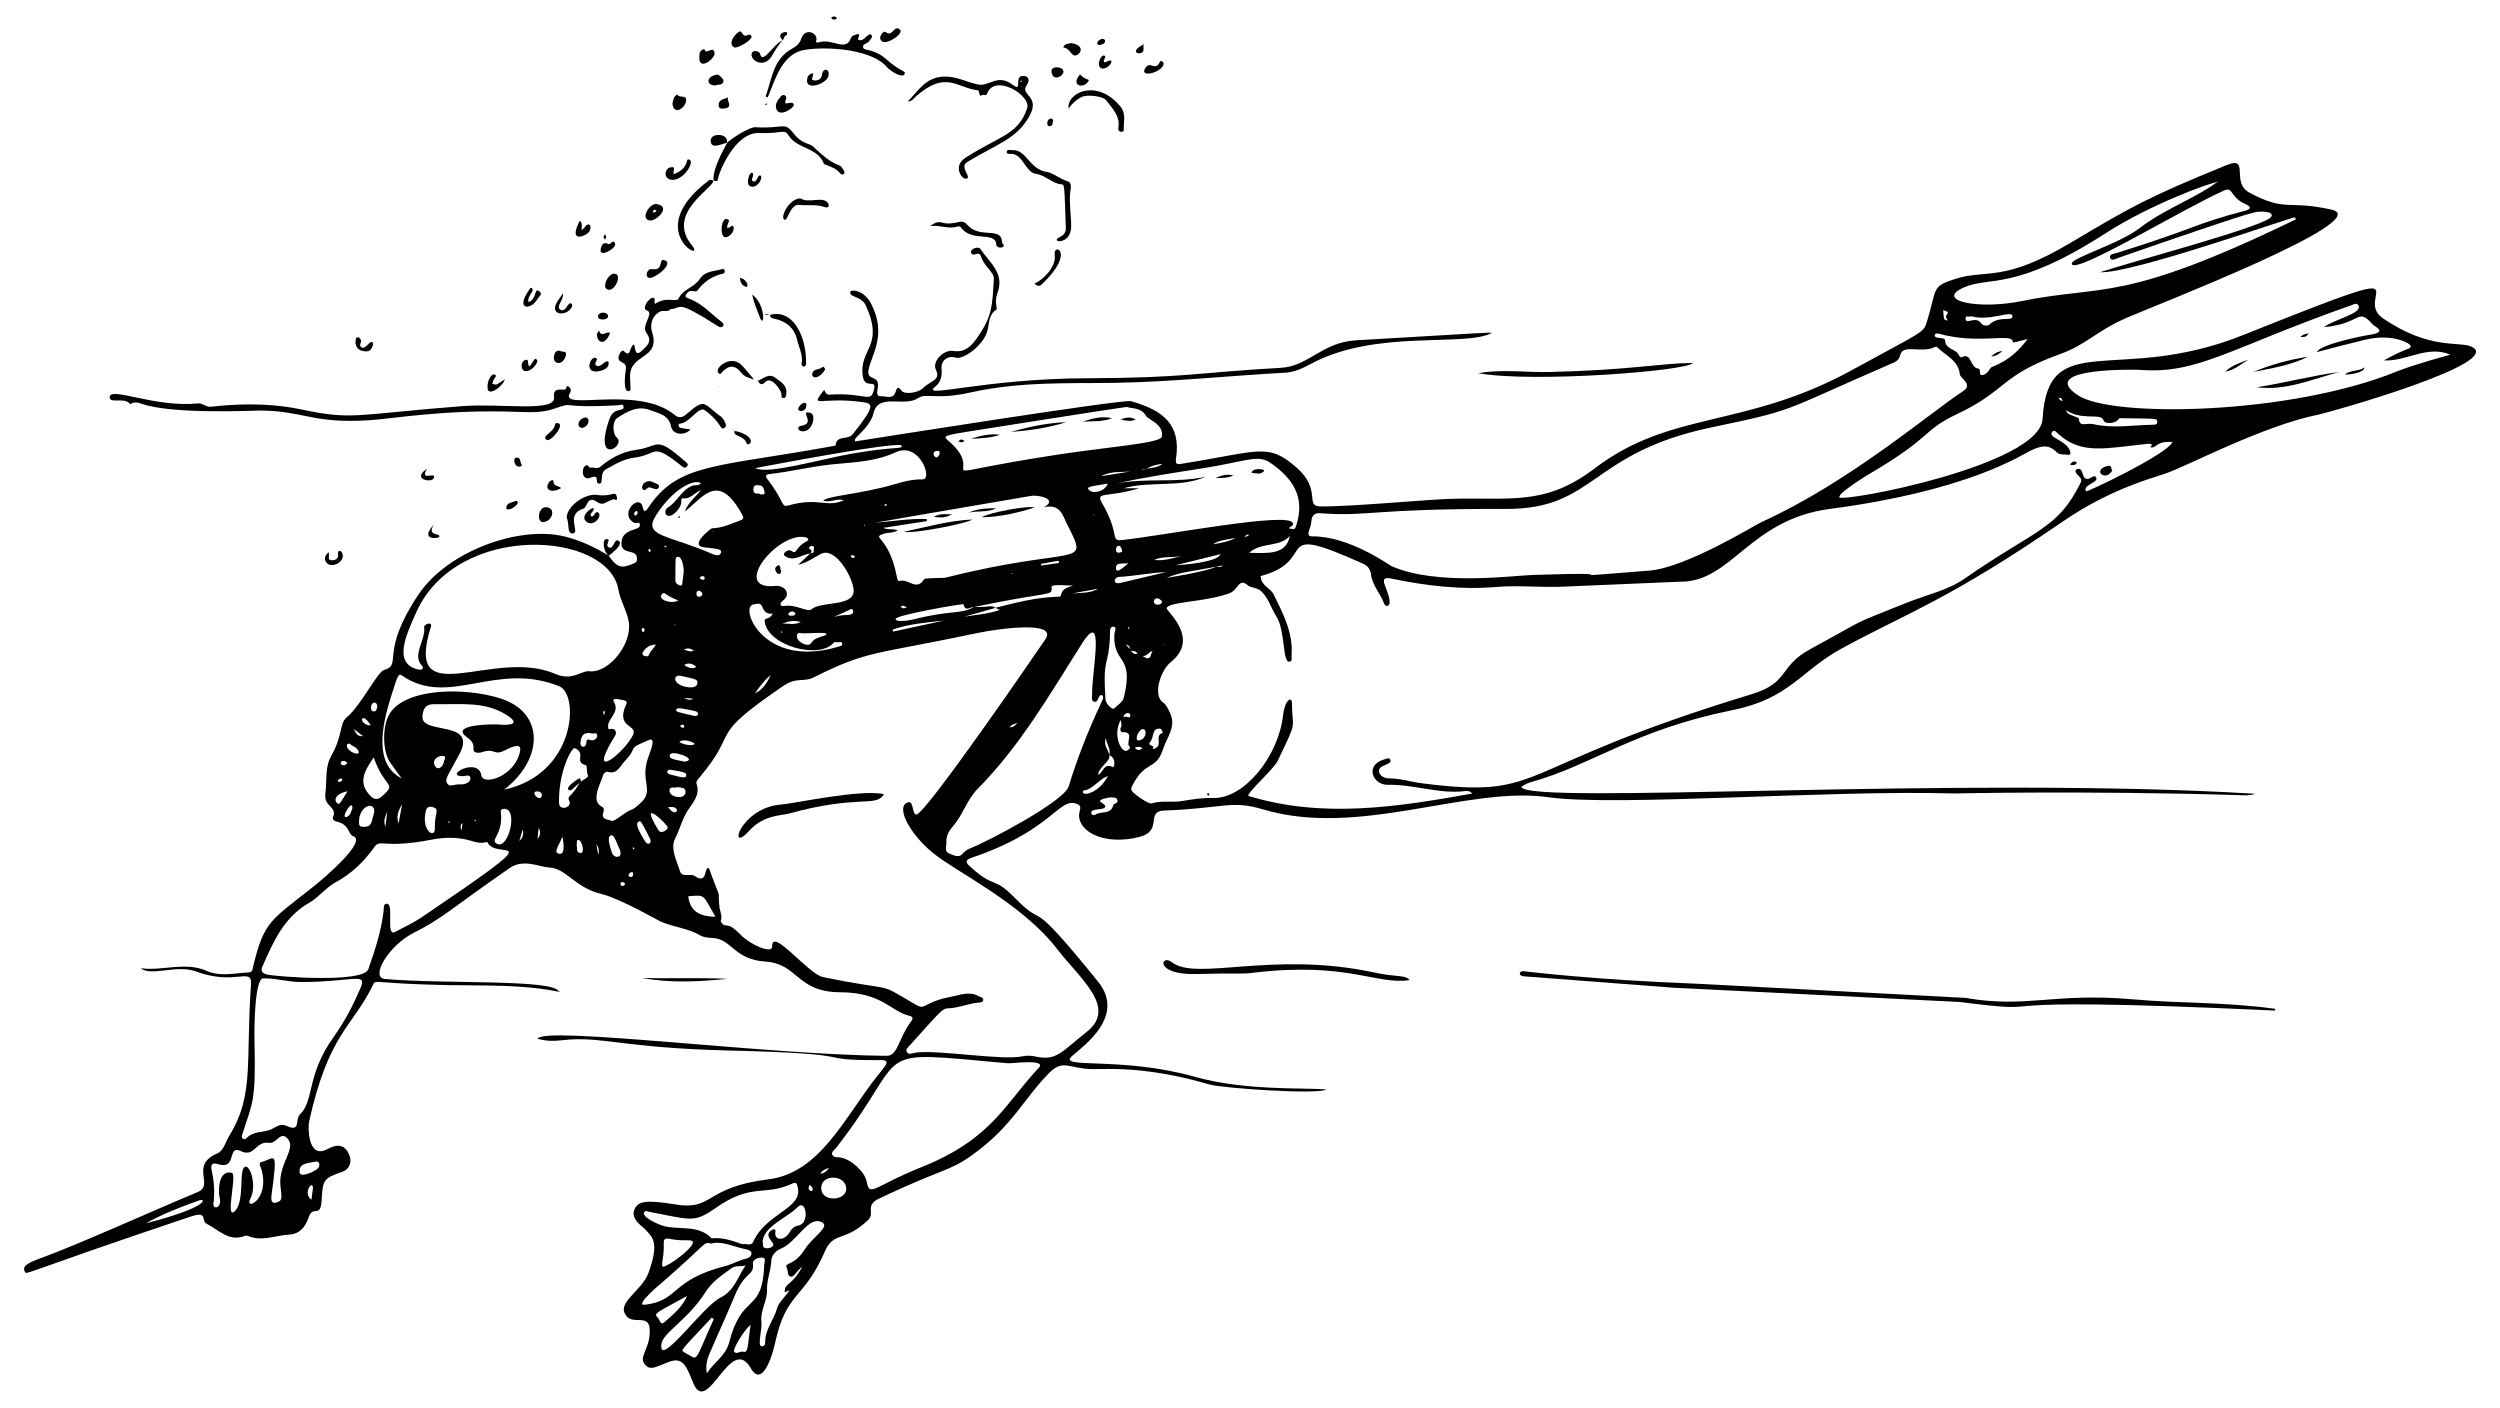 <?xml version="1.0" encoding="utf-8"?>

<!DOCTYPE svg PUBLIC "-//W3C//DTD SVG 1.1//EN" "http://www.w3.org/Graphics/SVG/1.1/DTD/svg11.dtd">
<svg version="1.1" id="Layer_1" xmlns="http://www.w3.org/2000/svg" xmlns:xlink="http://www.w3.org/1999/xlink" x="0px" y="0px"
	 viewBox="0 0 2610.127 1470.058" enable-background="new 0 0 2610.127 1470.058" xml:space="preserve">
<g>
	<path d="M635.603,580.383c9.025,12.513,13.159,13.588,26.6,7.661c3.055-1.347,2.97-3.327,2.779-5.815
		c-0.742-9.676-16.995-2.13-16.144-15.914c0.917-14.841,18.93-12.102,19.226-17.585c0.277-5.135-3.875-1.789-5.779-2.808
		c-17.015-9.105,5.369-31.518,8.734-16.423c1.102,4.941,2.65,5.302,5.527,0.955c31.26-47.224,70.488-42.36,193.027-64.685
		c0.952-0.174,2.695-0.33,2.724-0.627c1.102-11.212,13.038-5.565,17.857-11.611c24.461-30.687,21.55-32.222,9.393-33.829
		c-43.943-5.808-54.592,7.508-39.107-12.611c1.405,2.474,2.087,5.154,5.563,4.933c39.085-2.481,43.095,10.017,46.714-6.173
		c2.317-10.364-9.926,0.972-11.954-13.206c-4.115-28.764,22.988-30.434,3.081-73.902c-4.457-9.732-17.913-8.3-16.03-14.028
		c1.03-3.134,14.442-1.393,21.463,11.962c17.453,33.197-0.003,54.536-2.498,69.716c-2.072,12.608,12.567,3.378,9.48,19.743
		c-0.654,3.469-1.268,7.853,3.638,7.587c5.116-0.276,12.298,3.578,14.958-4.085c1.801-5.187,2.605-6.858,6.573-1.562
		c3.071,4.099,17.46,2.156,22.377-2.962c7.388-7.69,18.895-7.752,13.292-19.149c-4.072-8.282,7.572-21.221,18.393-19.523
		c11.922,1.871,18.721-5.339,23.99-12.714c17.44-24.413,16.38-36.032,18.185-62.636c0.462-6.802-10.248-12.796-13.576-23.61
		c-1.935-6.286-7.9,1.553-10.151-3.482c-1.792-4.007,7.54-7.197,9.484-4.258c9.331,14.114,26.031,25.458,17.889,46.522
		c-1.597,4.132-1.901,8.993-0.97,13.651c0.228,1.14,0.465,3.107-0.081,3.448c-8.224,5.136-7.26,14.07-9.306,21.776
		c-4.387,16.52-26.152,30.592-32.936,28.32c-8.317-2.786-15.788,3.006-14.994,11.467c0.692,7.378-0.512,14.01-6.698,18.937
		c-16.137,12.853,50.35-8.632,159.417-8.953c101.858-0.3,116.268-6.165,201.637-10.882c29.029-1.604,42.606-26.653,78.667-28.753
		c144.477-8.413,136.426-8.203,141.516-7.707c-27.331,15.184-120.984-4.37-189.005,32.382c-8.734,4.719-17.046,8.663-27.034,9.202
		c-59.243,3.203-118.301,9.58-177.672,10.576c-47.354,0.795-97.959-1.615-150.372,10.014c-37.531,8.327-45.97-0.045-55.144,6.022
		c-14.667,9.701-41.504-6.106-46.472,16.034c-1.89,8.424-8.919,15.87-15.418,22.545c-1.716,1.762-4.876,4.018-3.573,6.525
		c0,0,279.513-44.412,287.852-42.033c32.926,9.396,52.733,23.781,47.046,60.362c-1.026,6.604,2.822,5.49,6.393,4.924
		c81.826-12.972,89.66-22.312,120.026,4.522c25.652,22.668,7.991,39.847,24.144,40.095c29.929,0.461,107.844-6.871,133.987-7.818
		c62.953-2.279,99.737,8.427,152.589-31.857c80.135-61.078,156.485-41.148,268.987-102.846
		c76.712-42.069,74.094-38.173,78.201-51.357c10.419-33.444,3.651-35.697,29.897-43.837c32.739-10.154,49.306,4.454,120.053-37.643
		c64.341-38.285,80.537-47.413,162.232-80.842c25.614-10.481,4.103,17.765,24.186,28.562c38.339,20.613,39.876,7.488,85.846,17.786
		c47.522,10.647-183.364,99.527-214.822,113.313c-30.892,13.538-40.999,27.538-68.641,37.487
		c-63.096,22.71-54.74,37.635-107.717,62.722c-36.68,17.369-24.426,23.144-91.462,62.462c-1.079,0.633-33.203,20.07-31.245,24.319
		c2.62,5.686,209.301-33.118,212.124-81.81c5.592-96.445,78.114-34.956,209.385-87.511
		c205.239-82.169,111.947-40.547,146.207-17.323c48.284,32.73,78.413,23.77,91.458,29.108
		c39.757,16.269-147.345,68.867-158.597,71.142c-59.848,12.097-138.073,54.479-161.367,62.042
		c-18.771,6.094-59.459,17.709-106.459,50.003c-118.451,81.388-161.924,94.981-230.21,132.156
		c-43.538,23.702-53.979,52.265-114.343,64.462c-102.116,20.635-146.54,57.137-207.832,74.442
		c-4.323,1.221-8.768,2.675-12.341,5.784c6.101,19.057,456.771-11.732,766.11,7.059c-6.361,2.243-11.299,1.601-16.057,1.457
		c-162.603-4.902-298.027-1.737-298.432-1.749c-129.794-3.914-352.916,13.936-423.85,3.884
		c-84.219-11.935-197.496,42.679-297.37,12.756c-33.63-10.075-41.836-1.023-103.086,1.147c-20.623,0.73-0.729,21.073-26.271,27.603
		c-36.296,9.279-64.192-5.36-62.818-23.89c0.245-3.307,3.106-7.959-0.916-9.947c-19.612-9.697-24.177,24.437-105.212,53.434
		c-8.219,2.941-15.739,3.936-8.142,10.915c26.741,24.569,24.149,9.574,47.072,33.039c35.001,35.828,9.064-8.73,86.949,87.502
		c29.008,35.841-14.553,66.704-27.039,77.582c-16.344,14.236,50.457-0.053,128.137,21.779
		c52.496,14.754,112.748,11.192,137.232,13.193c-7.049,5.73-108.337-1.195-121.915-5.156
		c-66.512-19.406-106.14-15.941-121.816-16.049c-24.152-0.166-30.887-10.689-45.157,3.531
		c-26.585,26.489-38.997,56.557-81.315,86.488c-24.901,17.612-28.544,12.792-96.465,44.98c-16.034,7.599-3.672,14.906-11.932,22.748
		c-24.49,23.254-35.68,11.387-44.875,32.468c-22.645,51.922-40.327,41.108-52.241,96.55c-2.763,12.855-13.336,46.244-25.199,25.473
		c-21.044-36.847-45.121,51.329-59.98,15.647c-7.047-16.923-10.261-28.252-25.927-22.048c-14.009,5.548-18.591,8.472-23.628,3.547
		c-8.971-8.77,4.011-15.333,4.112-35.807c0.104-21.014-19.355-3.484-26.345-18.944c-5.532-12.234,18.652-24.34,25.044-42.057
		c12.072-33.457,3.458-37.41-4.072-45.855c-2.184-2.45-15.584-10.597-10.341-20.881c3.844-7.541,10.62-9.808,42.167-4.596
		c40.758,6.734,29.648-17.816,97.746-26.264c53.234-6.604,78.879-63.922,112.934-107.354c7.905-10.081,15.539-17.073,4.542-17.031
		c-78.182,0.292-9.058-6.411-158.551-10.012c-112.45-2.709-134.395-15.427-173.71-10.822c-8.883,1.041-17.721,1.154-26.534-1.443
		c5.001-13.715,241.994,17.062,364.804,17.769c11.447,0.066,12.136-19.059,25.621-36.616c2.153-2.803,0.615-4.465-2.31-5.145
		c-19.821-4.607-27.79-24.337-72.506-24.59c-45.552-0.258-43.322-29.797-77.959-32.041c-32.752-2.122-34.913-23.733-55.119-24.627
		c-4.287-0.19-9.11-0.61-12.669-2.683c-13.013-7.581-28.176-8.645-41.734-14.579c-1.065-0.466-42.791-24.144-60.653-28.401
		c-29.435-7.015-37.137-27.244-55.828-27.969c-9.187-0.356-26.314-9.398-40.666,0.53c-62.22,43.037-70.276,52.707-99.793,67.409
		c-26.843,13.371-46.36,47.035-30.742,48.473c60.259,5.55,177.779-0.12,181.646,13.22l0.074,0.175
		c-38.7-7.918-78.04-6.192-117.134-6.979c-77.185-1.554-73.906-6.378-76.859-0.281c-21.476,44.341-46.22,50.213-66.78,142.821
		c-1.181,5.318-1.44,36.433,16.155,30.041c4.921-1.788,19.669-12.915,26.319,6.191c2.418,6.947-0.964,13.819-7.998,16.255
		c-19.038,6.593-20.232,8.068-21.342,29.109c-1.083,20.521-9.051,4.53-13.668,18.597c-3.298,10.046-9.527,17.205-20.499,17.802
		c-14.241,0.775-28.339,7.542-42.81,1.344c-0.827-0.354-2.031-0.448-2.845-0.124c-16.848,6.704-27.583-6.146-40.292-12.596
		c-6.24-3.167,2.127-13.791-16.898-7.404c-182.222,61.168-170.813,61.548-173.081,56.937c-2.695-5.48,3.834-8.852,17.54-13.86
		c39.22-14.332,116.969-49.537,163.288-68.819c17.521-7.293-8.854-27.849,20.34-40.279c6.513-2.773,8.503-11.854,12.393-18.174
		c26.44-42.952,17.068-77.131,22.736-157.495c1.424-20.194-15.103,1.331-57.578-14.345c-20.288-7.487-46.678,5.683-57.464-3.324
		c22.965,3.11,46.232-7.268,69.141,2.882c14.062,6.231,29.195,2.062,43.863,1.443c3.872-0.163,3.737-3.848,4.408-6.597
		c11.48-47,17.939-47.378,62.726-82.879c11.032-8.745,56.676-47.53,41.631-52.763c-5.72-1.99-3.313-12.442-18.044-15.388
		c-1.829-0.366-3.966-2.823-3.18-4.339c3.424-6.605-1.654-9.964-4.933-13.738c-4.63-5.328-2.697-11.051-2.311-16.948
		c0.74-11.3-0.293-23.085,5.477-33.232c12.297-21.627,8.591-33.836,15.822-39.949c16.011-13.536,32.167-47.858,39.591-49.993
		c19.451-5.594-5.429-17.294,35.789-78.745c30.648-45.692,105.711-72.135,152.488-60.547c16.565,4.104,31.851,11.258,46.295,20.271
		L635.603,580.383z M850.516,1300.683c0,0,0.069,0.078,0.093,0.063L850.516,1300.683z M912.75,578.31l-0.351,0.214l-0.048-0.226
		C912.518,578.637,912.461,578.593,912.75,578.31z M2157.225,428.431c-0.181,5.214,13.125,6.322,13.315,9.163
		c0.588,8.803,7.968,3.596,15.127,5.243c20.423,4.7,40.924,0.975,61.384,0.623c2.112-0.036,5.469,0.339,5.2-3.402
		c-0.238-3.318,0.085-2.91-37.013-3.405c-1.297-0.017-2.814-0.414-3.729,1.243c-2.34,4.239-14.052,5.301-15.235,1.064
		c-2.475-8.87-24.282,1.892-42.049-12.805c-0.39-0.586-0.78-1.173-1.169-1.759l-0.036-0.456
		C2153.71,425.729,2155.31,426.833,2157.225,428.431z M2149.847,420.699c0.181,0.033,0.363,0.066,0.544,0.099l-0.172,0.203
		C2150.423,420.737,2150.423,420.778,2149.847,420.699z M752.481,962.023c5.856,9.385,4.557-2.823,20.843,13.993
		c9.878,10.2,33.145,20.581,32.9,12.016c-0.581-20.349,37.786,28.918,52.733,32.004c80.019,16.521,53.958,3.509,96.573,28.584
		c11.811,6.949,6.465-2.066,37.389-7.915c9.315-1.762,18.741-6.016,28.34-0.918c2.084,1.107,5.51,1.658,5.288,4.274
		c-0.238,2.818-3.763,2.593-5.985,2.831c-10.351,1.109-20.034,5.527-30.567,5.854c-6.152,0.191-7.519,2.435-39.282,37.721
		c-2.039,2.265-5.578,4.908-3.936,7.865c1.98,3.565,6.04,1.095,9.251,0.662c23.683-3.194,90.039,8.421,111.264,3.885
		c4.971-1.062,9.863-0.736,14.951,0.381c21.125,4.64,27.221-6.275,51.846-25.478c32.817-25.591-5.27-54.551-30.84-87.5
		c-37.286-48.048-105.972-80.347-130.18-100.567c-24.174-20.191-38.616-48.346-24.746-52.109c5.693-1.544,3.647,12.106,8.283,12.838
		c8.612,1.361,128.043-172.85,134.915-183.132c13.026-19.488-48.661-11.12-71.102-6.38c-109.19,23.062-113.427,17.59-171.025,46.363
		c-10.752,5.371-17.242-0.965-32.119,9.199c-81.965,55.998-42.628,43.121-88.202,96.696c-1.308,1.538-2.524,3.26-1.815,5.252
		c4.234,11.898-4.792,20.646-9.684,28.443c-5.696,9.077-7.901,19.292-12.667,28.477c-5.416,10.437,1.583,23.132,5.112,34.337
		c2.21,7.018,10.979,1.726,15.573,5.026c6.466,4.643,9.922,2.718,11.258-4.852c0.285-1.616,2.503-5.772,3.638-2.652
		c13.82,38.002,8.402,17.132,10.657,39.533c0.515,5.114,3.585,10.109,1.144,15.425c-5.089-4.419-1.399-1.849-5.252-4.856
		c-13.701-23.866-10.153-23.059-28.466-21.56c1.79,14.693,10.57,21.191,28.663,21.415
		C750.976,960.145,747.506,957.779,752.481,962.023z M627.798,746.867c1.027,0.085,2.053,0.169,3.08,0.254
		c-0.733-1.594,1.893-3.168-0.044-5.077c-1.891,1.88-0.609,3.463,0.054,5.041c-1.078-0.041-2.155-0.082-3.192-0.104
		c0.054,0.121,0.108,0.243,0.162,0.364C627.838,747.186,627.818,747.027,627.798,746.867z M1063.767,747.559
		c-0.143-0.102-0.286-0.204-0.428-0.306c0.195,0.041,0.39,0.081,0.549,0.117c-0.085-0.104-0.171-0.208-0.256-0.312
		C1063.677,747.225,1063.722,747.392,1063.767,747.559z M811.506,659.07c-0.017,0.012-0.035,0.025-0.052,0.037
		c1.365-0.205,2.73-0.41,4.095-0.615c-0.384,1.416-0.198,2.384,1.241,2.1c-0.421-0.697-0.843-1.394-1.289-2.092
		C814.171,658.693,812.84,658.886,811.506,659.07z M736.523,512.11c-1.555-0.064-3.109-0.127-4.664-0.191
		c-6.692,1.903-10.815,9.697-19.055,8.259c-0.889-0.155-1.767,1.42-1.551,2.847c1.036,6.864-10.49,19.032-15.292,14.683
		c-2.569-2.327-0.953-6.511,1.14-7.745c10.124-5.963,14.321-18.465,25.81-22.838c2.741-1.043,6.292,0.638,8.876-2.7
		c-6.593-4.688-28.983,5.236-47.094,33.958c-13.888,22.026,13.379,19.928,58.926,39.943c3.942,1.732,8.302,2.579,9.138-1.643
		c0.501-2.532,0.105-3.498-17.298-5.225c-16.779-1.665,6.84-19.831,7.84-19.852c10.681-0.232,20.133-4.791,29.87-8.375
		c2.521-0.928,3.652-2.275,2.243-4.896c-25.684-47.796-41.945-17.939-60.497-4.338l-0.102,0.274
		c3.459-9.141,10.91-15.24,17.038-22.348c1.596,0.025,3.192,0.049,4.746,0.062l-0.313-0.294L736.523,512.11z M402.244,717.112
		c-0.158-0.031-0.316-0.062-0.474-0.094c0.191-0.013,0.383-0.025,0.533-0.051l-0.383-0.23
		C401.92,716.737,402.244,717.112,402.244,717.112z M2298.081,204.76c1.652,0.019,3.304,0.038,4.956,0.058
		c0.838-0.392,1.677-0.784,2.478-1.183c-0.076-0.094-0.152-0.189-0.227-0.283c0.399,1.686-0.181,2.954-2.248,1.471
		c-1.698,0.054-3.397,0.108-5.063,0.161c0.098,0.078,0.195,0.155,0.293,0.233C2298.208,205.065,2298.145,204.913,2298.081,204.76z
		 M572.24,879.15c0.139,0.036,0.278,0.073,0.417,0.109c-0.177-0.007-0.354-0.014-0.49-0.009c0.073,0.156,0.146,0.312,0.219,0.468
		C572.338,879.529,572.289,879.339,572.24,879.15z M1197.449,786.766l0.407-0.008c-0.519,0.152-0.41,0.122,0.051,0.333
		L1197.449,786.766z M1190.639,574.207c0.151-0.142,0.303-0.283,0.455-0.425c-0.144,0.119-0.288,0.238-0.438,0.351
		c-0.355-0.04-0.711-0.081-1.066-0.121C1189.939,574.077,1190.289,574.142,1190.639,574.207z M1159.932,625.695
		c-0.559,0.18-1.118,0.36-1.677,0.54c0.614-0.221,1.228-0.442,1.802-0.674c-0.686-0.252-0.513-0.112-0.52-0.652
		C1159.669,625.171,1159.801,625.433,1159.932,625.695z M1277.095,590.289c-36.559,7.095-45.173,6.924-58.753,13.02
		c-0.907-0.105-1.814-0.21-2.721-0.315c0.903,0.115,1.806,0.23,2.709,0.344c0.572-0.268,39.155-5.987,51.406-11.635
		c2.633,0.515,5.165,0.501,7.344-1.392c0.444,0.063,0.889,0.126,1.333,0.189C1277.974,590.43,1277.534,590.359,1277.095,590.289z
		 M1180.527,679.472c-0.792-2.186-0.294-5.278-5.015-6.651c1.977,3.307,4.884,4.013,5.023,6.664
		c1.921,1.793,3.577,4.275,7.076,2.924C1185.824,679.31,1183.051,679.726,1180.527,679.472z M1176.925,748.506
		c3.852,1.463,3.5-1.736,2.757-2.911c-1.723-2.724-7.021-0.236-6.735,3.64c-0.904,0.712-1.809,1.423-2.713,2.135
		c-8.944,15.944,0.279,34.238,6.044,32.504c1.921-0.578,4.141-3.493,3.566-3.85c-5.845-3.627,5.852-16.135-7.974-15.576
		c-1.787,0.072-2.793-2.774-1.696-4.762c1.619-2.935,0.013-5.659-0.047-8.485C1172.643,749.242,1174.183,747.464,1176.925,748.506z
		 M1196.527,489.921c4.743-2.301,10.767-0.522,17.211-5.749c-7.729,1.13-12.76,2.509-17.203,5.757
		c-1.349-0.114-2.698-0.228-4.047-0.342c-0.004,0.181-0.008,0.362-0.013,0.544C1193.826,490.06,1195.177,489.99,1196.527,489.921z
		 M1203.859,679.67c-4.393,0.042-5.456,5.456-10.815,5.219c9.812,7.034,7.617-3.181,10.644-5.394
		C1205.077,679.494,1204.467,678.314,1203.859,679.67z M1266.231,568.326c8.156-1.512,16.422-2.634,23.826-6.828
		c-8.043,1.902-16.603,1.961-23.816,6.83c-0.7-0.058-1.399-0.117-2.099-0.175C1264.839,568.21,1265.535,568.268,1266.231,568.326z
		 M1180.772,492.097c-10.356,1.339-21.353-0.646-30.875,5.107c-0.828-0.161-1.657-0.321-0.068-0.013
		C1149.829,497.191,1141.246,498.616,1180.772,492.097z M870.817,644.152c9.92-3.71,18.693,0.009,19.882-5.068
		c0.191-0.816,0.07-2.169-0.46-2.606c-1.691-1.395-0.239-0.954-19.401,7.538c-0.896,0.112-0.574,0.145-1.216-0.208
		C870.021,643.923,870.419,644.038,870.817,644.152z M1157.988,788.537c2.146-5.945-2.162-10.361-3.487-17.979
		c-2.702,8.59,3.344,12.59,3.531,17.994c2.574,5.527-12.065,13.132-11.354,20.521c5.235-3.083,6.148-12.74,14.718-8.314
		C1164.133,802.172,1165.325,790.513,1157.988,788.537z M1156.65,810.21c-8.292,3.006-13.366,10.856-21.428,14.23
		c-1.755,0.734-5.498,0.161-4.531,3.022c1.343,3.974,17.772-0.672,26.036-17.374l-0.349-0.336L1156.65,810.21z M1274.129,578.599
		c-15.627,3.859-31.254,7.717-46.881,11.576c6.438-0.3,44.098-3.053,46.869-11.451c0.358,0.083,0.717,0.165,1.075,0.247
		C1274.837,578.847,1274.483,578.723,1274.129,578.599z M1039.161,634.564c21.321-5.246,42.552-10.993,64.716-11.499
		c1.431-0.033,3.503,0.074,3.76-1.484c1.202-7.298,7.239-8.444,12.938-10.142c-20.667-1.101-22.946-0.527-22.707,1.899
		c0.937,9.494-0.478,3.513-81.142,20.456c-3.684-0.399-9.1,5.521-10.684-2.911c-0.188-1.001-71.392,11.358-71.036,15.362
		c0.348,3.911,14.839,1.411,18.957,0.377c40.909-10.273,48.323-4.794,62.758-12.842c17.512,0.253,18.284-2.394,22.641,0.875
		c-10.841,3.071-21.683,6.141-32.524,9.212c12.182-2.046,24.618-2.768,36.953-7.02
		C1041.745,635.836,1040.453,635.2,1039.161,634.564z M635.306,761.267c2.53,0.011,5.492-1.397,7.18,1.682
		c1.531,2.792-0.248,5.082-1.621,7.34c-28.863,47.485,10.744,15.779,19.948-2.748c5.699-11.472-18.355-6.727-7.259-31.595
		c1.814-4.066,1.062-4.455-9.536-6.191c-2.204-0.361-4.702,0.415-3.175,2.904c4.788,7.808-0.431,13.379-3.933,19.116
		C634.959,754.97,634.356,757.837,635.306,761.267z M604.831,817.787c5.478-5.422,10.227-5.758,8.901-8.705
		c-1.668-3.707-0.413-9.798-2.162-10.229c-12.846-3.169,1.272-12.469-11.675-17.841c-2.337-0.97-16.731,22.581-16.272,57.042
		c0.127,9.539,14.071,4.765,10.787-1.766C591.537,830.577,596.463,832.867,604.831,817.787z M846.04,578.072
		c-7.845-0.231-17.422,9.707-27.095,1.984c-2.385-1.904,3.634-7.526,7.422-4.803c6.045,4.346,3.054-3.374,15.44-9.853
		c4.492-2.35,0.602-4.133-0.432-4.386c-28.637-6.999-79.653,55.717-31.7,50.737c8.985-0.933,17.401,8.008,7.419,15.634
		c-3.431,2.621-2.752,6.047,1.446,5.335c12.938-2.194,24.479,7.134,28.916,3.291c10.334-8.952,47.027-1.604,43.571-21.844
		c-2.711-15.875-20.076-43.114-33.937-35.86c-7.112,3.722-13.782,8.725-23.839,11.511c5.349-5.062,8.975-8.494,12.615-11.928
		c1.739-0.492,4.102-0.385,3.718-3.187c-0.209-1.525,1.14-3.537-0.841-4.48c-0.833-0.397-2.501-0.137-3.2,0.486
		c-2.29,2.039,0.501,2.532,1.351,3.624C848.126,575.915,846.625,576.893,846.04,578.072z M2318.655,189.197
		c-10.853,0.869-75.148,25.181-119.861,54.065c-94.613,61.12-121.45,45.08-148.129,56.727c-31.384,13.7,14.087,23.699,59.917,14.378
		c86.085-17.509,104.6,2.865,286.374-85.334c-0.252-0.713-0.504-1.426-0.756-2.139c-5.034,0.066-171.684,59.421-203.657,57.29
		c30.645-10.167,165.768-46.197,177.637-56.742c7.231-6.424-10.635-8.387-19.998-4.613c0,0,1.908-2.424-137.604,46.062
		c-3.101,1.078-8.244,4.378-9.583,0.25c-1.284-3.957,4.893-4.34,7.945-5.297c84.455-26.486,78.098-29.346,133.007-43.844
		c5.955-1.572,7.034-3.948,0.466-6.865c-16.715-7.424-12.565-18.602-22.242-14.277c-45.871,20.501-155.066,87.639-159.089,76.853
		c-2.297-6.159,48.904-20.523,71.062-37.737c22.661-17.605,49.874-27.722,73.935-43.123c3.41-2.183,6.349-5.369,10.675-5.868
		c-0.1-0.083-0.2-0.166-0.3-0.249C2318.521,188.887,2318.588,189.042,2318.655,189.197z M2244.37,466.615l-0.165,0.141
		c2.62-0.355,4.409-4.006-1.99-3.361c-43.494,4.384-68.73,11.83-93.236-10.357c-1.684-1.525-4.164-5.088-6.558-1.998
		c-4.619,5.96,14.39,8.305,18.658,19.447c1.142,2.981,0.401,4.78-2.165,4.328c-3.909-0.69-8.692,0.394-11.633-2.665
		c-9.005-9.366-17.979-6.131-27.753-1.382c-10.34,5.024-65.154,41.615-209.046,60.577c-84.207,11.097-102.371,76.434-156.275,75.979
		c0,0-120.76,5.118-120.761,5.118c-23.664,1.256-47.601-1.617-71.16,0.374c-37.177,3.142-73.37-1.192-109.501-8.722
		c-16.092-3.354-2.912,10.683-1.915,23.685c0.437,5.694-4.399,6.17-5.678,2.629c-3.848-10.656-12.499-19.125-13.852-30.955
		c-0.553-4.838-3.334-8.688-7.832-10.714c-99.815-44.964-44.45-3.803-107.335,12.679c0.133,10.031,10.219,12.333,13.631,19.305
		c9.885,20.197,20.539,40.158,18.63,63.819c-0.201,2.494,1.488,6.022-2.518,6.276c-7.014,0.444-3.985-32.669-13.333-47.216
		c-5.53-8.605-7.989-18.964-15.958-26.416c-4.307-4.028-10.431-3.201-13.912-6.117c-10.041-8.411-9.099,5.032-20.075,8.735
		c-27.251,9.194-62.573,8.316-64.603,15.126c-0.844,2.831,35.348,31.283,4.545,56.132c-11.532,9.303-18.995,35.166-8.326,42.355
		c3.585,2.416,5.23,6.766,7.186,10.72c7.09,14.334-3.158,25.565-7.033,37.654c-7.491,23.369-18.729,11.417-32.228,38.503
		c-0.75,1.505-1.584,2.974-0.824,4.809c1.346,3.249,17.791,14.793,21.089,13.714c10.411-3.404,21.148-0.672,31.677-2.493
		c10.66-1.844,21.78-3.49,32.321-3.182c32.99,0.965,68.285-44,73.049-85.796c2.005-17.587,9.258-20.218,9.32-13.701
		c0.286,29.984,6.595,15.881-14.807,60.616c-4.276,8.937-29.437,30.601-30.964,36.606c78.327,24,155.754,11.561,234.176-2.375
		c-2.668-2.709-4.952-2.896-6.992-2.63c-27.563,3.587-53.973-7.131-81.289-6.484c-15.785,0.373-24.678-20.855-3.324-26.643
		c2.079-0.564,4.595-2.172,5.792,0.381c2.85,6.081-13.582,4.78-11.557,12.927c1.106,4.451,5.992,6.576,10.374,6.591
		c11.918,0.043,23.22,3.762,34.752,5.216c131.862,16.628,87.739-15.21,343.34-92.937c41.245-12.542,27.219-28.663,62.743-47.813
		c63.06-33.994,33.912-21.533,100.533-48.174c19.958-7.981,41.892-12.549,59.418-24.738
		c74.752-51.992,97.472-51.474,121.361-100.499c1.385-2.842-0.161-5.069-2.308-7.006c-5.924-5.344-2.336-7.317,0.273-7.221
		c5.35,0.198,2.817,12.401,10.417,10.37c2.67-0.714,6.266-4.966,7.904-0.917c2.086,5.159-14.725,7.283-10.716,14.067
		c0.668,1.131,85.01-38.753,90.157-51.516C2249.494,460.023,2251.771,469.568,2244.37,466.615z M1380.175,535.991
		c-6.765-1.08-10.688,1.244-11.034,8.617c-0.347,7.394-7.409,15.508,1.193,15.413c38.318-0.427,80.209,30.108,82.838,31.246
		c47.567,20.594,125.506,9.697,147.84,8.98c122.077-3.918-2.043,5.215,121.018-4.497c38.278-3.021,110.82-47.876,117.404-50.855
		c91.012-41.194,176.285-114.441,209.986-136.388c11.032-7.185-2.792-13.405-3.241-17.729
		c-1.516-14.612-14.802-19.416-23.425-28.102c-1.349-1.359-2.649-0.345-3.959,0.23c-12.901,5.664-32.101-3.557-34.679,7.352
		c-1.619,6.851-6.211,7.994-10.523,9.865c-117.43,50.93-96.478,47.158-186.867,66.136
		c-127.342,26.737-120.647,85.297-213.978,85.077C1431.435,531.003,1430.592,539.307,1380.175,535.991z M616.653,700.954
		c20.646,0.598,43.773-30.016,39.75-52.149c-2.105-11.579-8.783-21.733-10.711-33.044c-10.485-61.522-168.386-71.351-211.043,23.364
		c-11.253,24.985-24.433,54,2.074,59.877c4.718,1.046,5.967-1.751,3.604-4.258c-10.304-10.931,4.371-26.883,2.514-40.033
		c-0.407-2.878,8.927-6.433,7.043-0.399c-28.815,92.322,65.124,21.134,129.924,49.313
		C598.314,711.673,607.41,698.98,616.653,700.954z M2418.933,367.562c3.276-7.934,47.105-16.826,55.625-18.103
		c18.708-2.803,4.619-8.516,2.633-10.746c-16.421-18.446-11.36-0.706-50.832,2.882c9.841-8.038,40.438-14.162,36.028-22.651
		c-1.743-3.354-5.271-1.025-7.825-0.126c-128.247,45.193-159.991,72.253-221.234,67.286c-1.707-0.138-108.535-2.799-63.542,26.781
		c35.793,23.52,221.519,20.205,332.777-25.128c17.105-6.97,55.723-17.465,55.723-17.465c-24.401-10.362-46.085,7.496-69.491,5.936
		c25.605-14.048,28.321-11.406,28.109-14.97c-0.156-2.627-18.668-13.49-47.551-6.575
		C2452.486,358.722,2435.735,363.248,2418.933,367.562z M390.617,884.644c-10.739,15.285-23.943,27.682-40.433,36.679
		c-10.232,5.583-17.454,15.618-27.334,21.237c-26.426,15.028-37.466,40.641-48.799,66.34c-2.101,4.765-0.672,7.233,4.856,8.591
		c7.991,1.964,100.394,9.395,105.668-5.628c6.978-19.876,13.456-39.857,15.936-60.91c0.339-2.88-0.581-7.666,3.642-7.392
		c7.615,0.493-2.048,35.226,8.658,29.307c9.086-5.024,18.605-9.209,27.263-15.071c142.357-96.373,77.647-57.943,68.957-78.335
		c-0.12-0.281-1.417-0.259-2.083-0.077c-5.713,1.56-11.148-0.42-16.376-1.895c-13.197-3.725-26.831-3.367-39.608-0.906
		C398.439,886.702,397.352,875.058,390.617,884.644z M873.085,1198.307c-1.716,2.209-5.309,4.143-4.205,7.115
		c1.246,3.353,5.394,2.585,8.403,3.05c11.337,1.751,25.793,15.003,27.678,25.536c2.95,16.494,7.603,4.341,57.249-15.501
		c73.85-29.516,87.247-66.606,122.254-103.545c9.251-9.761-28.217-4.494-32.204-4.848
		C902.616,1096.842,953.945,1094.236,873.085,1198.307z M1129.673,671.883c-33.385,52.645-64.554,106.87-108.881,151.644
		c-11.285,11.398-15.539,27.363-25.952,39.253c-4.313,4.925-7.109,9.934-6.758,16.89c0.211,4.171-2.533,9.01,2.77,11.397
		c15.458,6.957,11.002-0.896,21.568-5.073c18.917-7.48,98.44-49.144,103.291-64.852c8.756-28.355,19.294-56.209,35.356-90.327
		c2.289-4.863-1.704-6.917-3.595-3.339c-1.307,2.473-2.111,6.525-5.707,4.903c-2.832-1.278-1.382-5.193-1.495-8.031
		C1139.472,704.326,1154.484,632.758,1129.673,671.883z M275.568,1021.459c-9.805-2.601-10.146,52.74-9.909,62.617
		c1.623,67.554-1.793,65.803-12.832,100.701c-1.564,4.945,2.956,5.369,4.58,3.557c6.311-7.042,15.488-5.855,23.382-8.318
		c5.968-1.862,10.802-7.94,18.189-4.574c15.566,7.094,8.641-6.347,14.238-11.907c15.23-15.13,6.428-40.789,35.255-81.096
		c11.395-15.933,20.204-32.859,27.846-50.638c7.364-17.133-6.579-6.71-61.98-6.487
		C301.151,1025.366,288.622,1021.31,275.568,1021.459z M1089.956,529.583c15.238-8.452-5.491-13.212-13.572-11.815
		c-83.601,14.448-105.74,17.878-162.564,27.991c17.954-1.478,35.65-4.5,53.634-3.902c0.123,0.734,0.246,1.467,0.369,2.201
		c-15.209,2.355-30.417,4.71-45.626,7.066c4.841,2.575,9.692,0.369,15.124,2.664c-5.119,2.98-10.229,1.99-14.683,3.503
		c-13.766,4.677,5.35,1.702,13.569,44.245c0.403,2.087,1.104,5.797,3.057,5.06c8.361-3.154,17.832,11.125,25.404-1.742
		c1.127-1.915,19.092-0.901,23.071-1.9c137.362-34.49,150.214-8.793,126.683-54.906
		C1109.582,538.563,1107.351,525.56,1089.956,529.583z M1258.809,497.751c-27.435,11.953-57.541,3.978-85.658,12.022
		c5.416,0,10.832,0,16.248,0c-33.279,10-45.917,3.142-38.961,15.114c19.546,33.639,8.165,40.452,21.209,38.94
		c51.754-5.998,172.305-29.39,178.124-17.947c1.731,3.403-3.349,3.359-3.937,5.877c6.151,1.089,6.192,1.069,7.733-3.883
		c8.95-28.743-3.311-48.308-27.683-64.956c-12.659-8.647-25.761-1.075-69.304,5.861c-30.495,4.857-61.069,9.246-91.263,16.122
		C1196.164,498.588,1227.96,504.577,1258.809,497.751z M1176.174,424.869c-17.123,2.248-155.274,24.125-162.635,25.289
		c-25.986,4.11-29.487,4.909-24.222,9.302c47.992,40.046-41.533,39.065,116.422,14.967c50.282-7.671,106.218-11.726,107.32-18.441
		c2.181-13.287-14.382-17.85-16.556-21.771C1191.747,425.636,1183.104,426.861,1176.174,424.869z M419.394,812.664
		c-3.992-5.453-8.079-10.839-11.955-16.373c-8.34-11.908-8.341-38.358-0.829-50.794c16.638-27.546,78.487-27.903,115.144-16.549
		c47.392,14.679,45.836,63.619,4.566,95.483c74.556-15.769,79.139-99.327,57.398-108.005
		c-66.498-26.544-114.828,22.857-164.188-11.193c-3.292-2.271-4.031-1.469-11.806,23.71
		C398.623,758.416,390.405,798.192,419.394,812.664z M859.392,522.614c5.369-4.578,27.947-5.592,61.614-13.567
		c14.045-3.327,27.551-8.993,42.352-8.576c10.736,0.303-3.255-39.836-28.339-28.219c-20.618,9.549-42.745,10.354-64.463,12.393
		c-22.704,2.131-44.729,7.803-67.292,10.304c-3.736,0.414-4.428,2.228-2.031,5.358c18.969,24.773,13.948,29.588,21.945,27.378
		c32.032-8.854,38.946,2.687,57.683-5.277C873.946,519.515,867.241,525.526,859.392,522.614z M774.842,1299.029
		c4.944-0.992,9.36,2.282,11.448-2.362c13.671-30.407,51.816-34.559,46.629-56.968c-1.139-4.923-1.935-5.746-6.134-3.81
		c-28.995,13.37-41.826-1.411-80.28,25.754c-22.332,15.777-26.24,11.442-68.604,3.577c-1.828-0.339-4.107-1.683-5.302,0.412
		c-2.975,5.211,15.404,13.109,20.494,14.432c16.635,4.324,35.939-1.72,49.939,12.84
		C754.732,1291.557,765.493,1295.728,774.842,1299.029z M453.004,735.238c-8.769-0.097-11.373,4.736-11.926,12.831
		c-1.336,19.579,57.613,3.177,38.684,39.066c-12.175,23.084-16.17,26.482-12.527,31.236c2.917,3.806,4.979,0.266,13.793,0.576
		c4.855,0.171,10.096-2.247,10.081-6.188c-0.02-5.141-5.579-2.235-8.84-2.37c-18.745-0.778,17.421-20.287,20.291-0.808
		c1.614,10.954,34.887,1.432,40.41-25.133c1.834-8.824-6.99-5.519-15.017-1.435c-13.6,6.921-9.891-2.61-25.041,2.345
		c-3.627,1.186-9.13,0.753-8.638-3.458c0.896-7.661-4.295-10.006-8.507-13.589c-14.578-12.403,31.786-12.586,37.405-11.716
		c1.005,0.156,24.36,1.807,6.134-9.875C506.565,732.146,482.981,735.569,453.004,735.238z M223.343,1251.853
		c0.239,2.791-1.828,5.833,0.591,8.292c0.553,0.562,2.567,0.499,3.298-0.067c4.607-3.565,1.633-10.763,1.475-12.88
		c-0.881-11.832,2.051-25.601,13.435-22.647c5.797,1.505-7.983,51.067,3.358,39.609c10.65-10.76,2.845-45.557,11.152-46.108
		c4.776-0.317,11.624,19.802,4.707,33.521c-6.613,13.112,20.709,1.484,11.636-30.607c-0.734-2.597-3.64-6.863-0.375-7.634
		c14.064-3.321,17.858-16.613,10.856,34.506c-1.077,7.863,1.722,9.529,7.523,6.701c3.569-1.74,3.151-4.653,1.833-16.271
		c-2.624-23.12,17.604-39.503,7.054-49.973c-7.549-7.492-11.071,6.151-19.143,4.892c-14.185-2.212-14.77,15.642-29.317,8.621
		c-14.873-7.179-3.215,20.177-24.035,13.586c-6.009-1.902-7.631,0.646-6.439,6.151
		C225.033,1240.372,223.222,1250.438,223.343,1251.853z M639.444,857.199c7.248-2.675,12.499-9.319,20.138-11.954
		c3.103-1.07,5.96-4.057,8.57-6.301c16.054-13.799-0.669-22.941,8.736-48.405c2.779-7.525,7.915-20.939,0.914-18.046
		c-25.162,10.399-9.942,5.864-25.755,22.414c-4.775,4.998-7.455,13.811-17.516,10.946c-1.8-0.513-4.33,1.29-4.898,3.618
		c-1.818,7.453-13.807,26.518-1.24,32.772c2.101,1.045,2.428,3.039,1.736,5.006C627.016,856.099,634.192,855.198,639.444,857.199z
		 M824.371,1347.109c-2.67,1.08-3.902,1.579-5.134,2.078c0.061-10.769,7.112-5.647,18.224-26.426
		c-5.667,3.472-8.681,11.683-12.423,9.951c-3.479-1.611-1.94-6.44-3.881-9.581c-1.322-2.138,1.611-3.409,3.669-4.318
		c6.345-2.803,11.532-8.401,14.65-13.329c9.68-15.297,28.031-24.847,18.349-29.537c-14.244-6.901-25.945,21.318-42.961,27.874
		c-4.255,1.639-9.423,6.624-9.573,12.092c-0.287,10.474-4.883,20.724-4.49,30.304c0.5,12.178-7.339,21.875-5.817,33.995
		c0.916,7.29-4.646,25.619,0.35,25.391c2.796-0.127,3.62-1.644,3.601-4.858c-0.077-12.906,9.113-22.795,12.352-34.882
		C812.848,1360.038,819.451,1354.373,824.371,1347.109z M742.369,1298.331c-8.306-1.825-2.35-1.789-49.952,39.656
		c-1.03,0.897-31.131,25.699-19.162,24.253c36.374-4.393,26.346-25.658,83.939-40.417c7.591-1.945,14.485-6.187,22.318-7.843
		c4.195-0.887,9.412-7.657-0.819-9.668C766.088,1301.836,754.152,1295.293,742.369,1298.331z M737.977,1433.871
		c7.174-11.516,19.584-17.788,23.538-32.998c13.662-52.546,34.554-28.231,36.46-81.072c0.099-2.748,2.454-7.072-3.142-6.789
		c-4.133,0.209-9.212,2.168-8.743,6.622c1.35,12.801-8.228,6.716-19.314,33.914c-8.298,20.357-17.772,40.232-26.325,60.49
		C737.903,1420.076,736.676,1426.717,737.977,1433.871z M2116.968,353.917c-14.659,3.799-15.451,4.329-15.528,2.873
		c-0.517-9.779-35.173,3.414-77.537-8.488c-4.519-1.27-5.731,3.696-0.993,4.3c2.881,0.367,7.696,0.374,7.788,2.586
		c0.378,9.07,9.463,8.912,13.499,13.919c1.139,1.413,1.945,5.022,4.592,3.653c9.373-4.849,8.389,11.587,16.68,12.092
		c3.681,0.224-1.289,9.365,6.365,6.092c3.715-1.588,4.762-5,7.132-7.475C2079.922,382.469,2099.163,378.22,2116.968,353.917z
		 M778.425,1321.216c-5.224,1.434-10.347-0.306-14.629,2.824c-10.132,7.404-20.243,13.865-27.508,25.345
		c-18.05,28.521-44.046,41.942-45.679,53.577c-3.86,27.497,43.205-39.237,61.516-48.141
		C766.722,1347.723,770.261,1332.961,778.425,1321.216z M1154.161,730.404c0.264,4.149,7.087,11.038,8.964,9.321
		c3.724-3.405,9.04-6.786,10.101-11.069c11.406-46.01-10.922-34.166-9.85-65.681c0.103-3.016,3.185-8.479-0.821-8.669
		c-4.627-0.218-3.527,5.749-3.682,9.481C1157.439,698.273,1151.147,683.091,1154.161,730.404z M806.744,640.509
		c-6.403,1.193-9.015-2.301-10.835-6.912c-1.944-4.925-5.807-2.997-9.294-2.492c-15.08,2.184,9.956,67.549,88.295,44.177
		c1.838-0.548,4.623-0.854,4.418-3.005c-0.317-3.311-3.494-1.304-5.364-1.743c-1.091-0.257-2.91-0.284-3.438,0.368
		c-14.559,17.957-69.151,3.652-72.189-22.137C797.775,644.005,803.194,648.14,806.744,640.509z M796.162,1296.612
		c1.172,1.753-0.954,5.513,2.582,6.408c2.772,0.702,6.218-0.03,8.049-2.066c2.594-2.887-3.056-4.872-4.452-10.638
		c-1.221-5.041,7.995-9.743,7.21-4.763c-1.646,10.44,9.306,9.57,13.935,2.338c2.287-3.573,4.596-7.403,9.535-8.182
		c12.98-2.047,8.42-27.972,0.213-19.818C820.713,1272.332,797.182,1280.332,796.162,1296.612z M390.109,790.729
		c-7.261,11.53-19.048,26.041-2.009,41.438c4.589,4.147,8.832,0.994,11.541-1.503C414.537,816.938,402.126,824.287,390.109,790.729z
		 M695.305,1321.549c11.36-5.541,29.037-20.229,28.105-24.75c-0.772-3.742-9.016-0.107-25.182-3.539
		c-3.917-0.832-5.377,0.991-5.227,4.675C693.741,1316.139,687.305,1325.451,695.305,1321.549z M788.552,488.737
		c12.779,6.974,66.645-9.009,99.976-14.924c46.212-8.2,53.17-4.381,52.984-8.355C941.227,459.37,789.564,488.543,788.552,488.737z
		 M883.514,1241.584c0.388-15.419-26.42-16.41-26.127-0.978C857.671,1255.594,883.207,1253.727,883.514,1241.584z M745.233,1377.152
		c-0.701-0.496-1.402-0.993-2.103-1.489c-31.925,34.333-33.181,33.866-28.605,36.269
		C730.259,1420.192,723.331,1425.405,745.233,1377.152z M525.658,844.486c-4.063,0.437-2.662,3.894-2.503,6.333
		c1.359,20.862-11.523,25.922-4.725,29.961C531.006,888.255,541.869,842.745,525.658,844.486z M1304.144,577.144
		c20.048,0.452,38.896,2.189,42.477-17.592C1335.574,571.891,1317.417,565.469,1304.144,577.144z M717.365,1353.02
		c-31.177,17.329-35.74,18.146-30.557,22.677c2.123,1.856,2.423,8.583,6.713,4.85
		C702.659,1372.596,712.253,1364.813,717.365,1353.02z M454.008,864.825c-0.595-16.01,6.058-20.271-2.756-22.273
		c-3.444-0.782-5.716,0.287-6.578,3.701C439.324,867.446,454.434,876.296,454.008,864.825z M152.213,1277.214
		c65.871-16.732,63.389-26.653,55.764-23.951C188.911,1260.02,170.065,1267.302,152.213,1277.214z M374.867,860.23
		c0.199,3.186,3.948,3.198,6.556,2.986c7.358-0.599,6.682-7.152,8.384-11.87C395.583,835.328,373.52,838.711,374.867,860.23z
		 M783.604,1383.156c-6.87,5.626-18.918,25.694-17.155,28.016c2.521,3.322,6.076-0.717,9.295,0.082
		C780.914,1412.538,780.192,1408.918,783.604,1383.156z M2058.078,330.204c-2.142,1.277-5.993-1.585-5.967,2.254
		c0.05,7.397,10.496-3.269,16.34,5.095c1.924,2.754,6.918,3.016,8.556,1.384c10.01-9.978,24.944-2.665,24.097-8.986
		C2100.239,323.51,2078.117,335.65,2058.078,330.204z M863.133,662.547c-2.02-1.878,1.497-2.308-24.165-1.256
		c-2.405,0.099-6.043-1.765-6.866,1.667c-1.633,6.807,11.49,13.542,14.727,8.463C850.706,665.34,857.209,665.418,863.133,662.547z
		 M1159.426,832.399c-21.594,3.758-4.032,5.737-5.555,10.046c-1.43,4.043-16.571,0.782-14.359,7.079
		c0.736,2.095,3.411,1.561,4.397,0.891c5.793-3.938,16.077,0.516,18.473-10.055c0.401-1.769,5.637-1.347,4.133-5.301
		C1165.288,831.832,1162.047,833.04,1159.426,832.399z M1217.557,597.3c-16.437,0.649-32.497,4.088-48.897,4.99
		c-5.995,0.33-7.395,8.261,1.063,6.307C1185.686,604.91,1201.616,601.083,1217.557,597.3z M713.955,595.965
		c-0.165-1.102-1.119-15.951-6.751-14.547c-2.66,0.664-1.786,2.032-2.111,24.318c-0.049,3.381,2.874,5.056,4.9,5.486
		C712.735,611.803,712.034,610.955,713.955,595.965z M728.037,713.626c0.781-4.469-1.523-4.518-17.247-8.001
		c-5.814-1.288-7.929,3.607-3.534,7.571C711.985,717.462,726.83,720.537,728.037,713.626z M331.43,1220.279
		c3.598-2.993,1.868-8.213-1.172-7.613c-10.188,2.01-18.635,1.974-17.37,11.726C313.526,1229.312,326.376,1224.484,331.43,1220.279z
		 M697.144,863.855c-0.044-2.759-31.987-33.692-9.713,2.902C690.205,871.313,697.056,866.58,697.144,863.855z M638.849,890.243
		c1.882,6.244,11.94,6.183,8.29-2.924c-6.155-15.358-7.205-15.596-9.322-15.051C633.038,873.498,637.093,884.414,638.849,890.243z
		 M1214.203,765.027c-1.227-1.447-0.806-4.122-3.401-4.261c-8.426-0.453-5.452,8.221-10.025,13.909
		c-3.675,4.571,6.177,3.036,2.535,6.824c2.266,1.049,3.557-0.508,4.959-1.83C1212.469,775.708,1205.785,767.527,1214.203,765.027z
		 M673.423,878.234c3.176,5.365,7.559,1.892,5.175-2.804c-9.259-18.235-9.758-18.689-11.764-17.7
		C661.71,860.255,670.49,873.28,673.423,878.234z M985.811,647.879c-18.298,2.076-36.596,3.336-53.83,9.444
		c0.149,0.692,0.298,1.384,0.447,2.076C950.222,655.559,968.016,651.719,985.811,647.879z M618.767,765.845
		c-9.503-2.158-11.826,2.324-12.672,8.608c-0.933,6.936,5.85,6.489,6.05,1.309c0.125-3.233,0.683-4.361,4.156-3.142
		c3.714,1.304,6.942-1.397,7.166-4.196C623.811,764.141,619.236,766.031,618.767,765.845z M707.024,821.825
		c-2.684,1.33-8.411-1.543-8.037,4.03c0.477,7.105,17.378,9.461,16.735,0.509C715.372,821.484,710.564,822.584,707.024,821.825z
		 M714.87,795.213c15.225-2.387-14.158-12.943-15.548-7.075C698.27,792.576,704.091,792.897,714.87,795.213z M1156.438,504.871
		c-17.071,3.027-23.684,3.075-19.106,7.019C1142.317,516.183,1154.485,512.423,1156.438,504.871z M706.073,740.951
		c-0.461,2.157,0.028,2.203,18.234,6.378c5.386,1.235,6.468-3.859,1.063-5.023C707.51,738.459,706.46,739.139,706.073,740.951z
		 M460.64,789.194c-12.049,2.728-6.913,13.566-2.794,12.861c4.924-0.843,5.303-6.213,6.646-10.098
		C465.532,788.95,462.819,789.29,460.64,789.194z M716.377,810.106c1.096-3.595-2.14-3.96-15.85-6.391
		c-4.648-0.824-5.282,3.714-1.073,4.84C714.545,812.591,715.759,812.131,716.377,810.106z M793.864,516.179
		c2.237-0.095,5.123,0.761,4.394-2.326c-0.713-3.019-1.328-7.18-5.659-7.204c-2.527-0.014-6.127-1.035-6.031,4.414
		C786.683,517.636,792.157,513.923,793.864,516.179z M587.192,873.701c-5.69,12.437-8.491,16.22-4.051,17.547
		C590.166,893.346,588.785,880.932,587.192,873.701z M684.731,673.219c-7.978-1.378-17.765,9.619-12.328,11.385
		c1.765,0.573,4.205,1.464,5.077-0.869C678.936,679.836,682.268,677.275,684.731,673.219z M708.229,626.979
		c-16.411-6.337-13.656-10.475-17.561-5.993C686.83,625.39,699.694,631.319,708.229,626.979z M362.861,826.1
		c-14.164,3.002-14.024,10.238-10.683,12.581C354.682,840.437,354.955,838.75,362.861,826.1z M602.047,882.332
		c0.956,2.705-1.011,7.056,3.483,8.246c5.336,1.413,2.649-12.579-1.29-13.584C601.365,876.26,602.743,880.188,602.047,882.332z
		 M788.218,724.037c8.899-4.47,12.872-11.899,16.638-19.493C798.401,709.987,793.192,716.427,788.218,724.037z M364.841,776.363
		c-1.978,0.047-3.027,1.118-2.743,2.657c1.166,6.304,13.481,10.367,12.41,6.038C373.276,780.079,368.074,779.257,364.841,776.363z
		 M1192.976,761.27c-4.844,0.687-8.88,12.625-4.021,11.846C1197.534,771.742,1197.644,760.607,1192.976,761.27z M836.077,649.367
		c-8.163-2.168-13.938-0.607-19.565,2.023C822.324,650.108,828.76,653.348,836.077,649.367z M1234.552,580.327
		c-9.852,2.293-20.351,0.01-29.533,4.27C1215.107,585.932,1224.797,582.56,1234.552,580.327z M709.322,774.793
		c8.734,4.945,18.202,3.022,15.34,1.176C720.392,773.213,711.96,771.387,709.322,774.793z M325.146,1252.586
		c1.641-12.07,2.134-13.445,0.87-14.802C323.69,1235.286,317.089,1246.964,325.146,1252.586z M1178.036,588.051
		c-9.168,0.542-12.586-0.179-12.87,4.351C1164.666,600.362,1172.814,592.456,1178.036,588.051z M1119.545,619.543
		c9.296-0.751,18.737,0.027,26.916-4.866C1137.489,616.299,1128.517,617.921,1119.545,619.543z M393.899,737.701
		c0.118-5.457-6.172-5.915-6.565,0.736c-0.123,2.083,0.481,4.221,2.824,4.296C393.521,742.841,393.22,739.695,393.899,737.701z
		 M2028.794,323.789c0.623,10.366,0.623,10.366,4.813,10.746C2027.403,326.88,2040.075,327.247,2028.794,323.789z M419.781,839.874
		c-4.751,7.393-5.972,13.299-3.644,19.936C417.221,853.88,418.305,847.949,419.781,839.874z M367.897,844.099
		c0.915-11.645-13.323,11.447-5.948,8.838C366.194,851.436,366.319,847.021,367.897,844.099z M714.378,694.173
		c6.648,5.738,14.51,2.931,11.428,0.928C722.581,693.005,719.143,691.593,714.378,694.173z M1105.663,587.771
		c-0.162-0.802-0.323-1.603-0.484-2.405c-6.11,1.136-12.22,2.273-18.331,3.409c0.101,0.541,0.202,1.082,0.302,1.622
		C1093.322,589.522,1099.492,588.646,1105.663,587.771z M561.605,826.276c-6.871-0.571-2.592,6.295,1.083,6.978
		C566.523,833.968,567.425,826.76,561.605,826.276z M387.226,757.451c-7.831-12.148-9.627-6.719-9.261-5.718
		C379.25,755.244,381.927,757.041,387.226,757.451z M697.438,842.696c7.33,9.69,10.19,3.741,9.146,2.269
		C704.321,841.771,700.724,842.714,697.438,842.696z M1213.309,628.025c-7.865-9.623-12.903,4.572-3.418,3.201
		C1211.595,630.98,1213.007,630.053,1213.309,628.025z M1167.783,569.785c-3.909,0.911-3.557,8.155,0.515,7.209
		c1.447-0.336,4.045-0.335,3.135-2.646C1170.778,572.685,1170.516,569.965,1167.783,569.785z M545.792,866.07
		c-1.198,3.929-2.396,7.858-3.594,11.786C545.945,874.715,546.877,870.84,545.792,866.07z M977.859,477.653
		c3.1-1.114,5.399-7.691,0.217-6.898C972.014,471.682,975.335,477.623,977.859,477.653z M379.044,768.567
		c-3.255-2.517-6.51-5.034-9.765-7.552C371.284,764.97,372.937,769.253,379.044,768.567z M561.175,876.139
		c2.475-3.41,4.046-7.203,1.237-11.573C562,868.423,561.588,872.281,561.175,876.139z M727.102,620.013
		c-0.167,4.671,5.903,3.153,6.155,0.712C733.632,617.113,727.311,614.185,727.102,620.013z M713.96,677.929
		c4.387,2.112,7.286,2.727,10.261,1.5C721.528,676.952,718.692,676.348,713.96,677.929z M404.357,847.571
		c-1.663,4.353-4.566,8.561-2.065,15.534C403.167,856.528,403.762,852.05,404.357,847.571z M830.395,640.083
		c-4.49-5.234-12.373,3.59-2.95,2.701C828.809,642.656,830.285,642.371,830.395,640.083z M359.135,798.983
		c8.717-2.675-3.129-7.355-3.369-2.272C355.678,798.554,357.242,798.947,359.135,798.983z M714.014,728.552
		c3.094,1.644,6.397,3.168,9.933,0.957C720.636,729.19,717.325,728.871,714.014,728.552z M661.086,912.544
		c-0.151-4.026-4.843-1.145-4.831,1.296C656.266,916.011,661.252,916.983,661.086,912.544z M624.564,892.563
		c0.683-3.108,1.491-6.658-1.887-11.058C623.487,886.254,624.025,889.409,624.564,892.563z M845.45,1237.031
		c-3.714,5.519,2.078,7.471,2.67,6.055C849.29,1240.29,847.318,1238.904,845.45,1237.031z M735.779,603.918
		c-0.191-5.396-9.151-0.499-2.735,1.216C734.214,605.447,735.388,605.509,735.779,603.918z M482.918,859.23
		c-1.897,1.44-2.895,3.534-1.019,7.659C482.387,863.223,482.653,861.227,482.918,859.23z M856.403,1225.576
		c4.213-0.76,6.389-2.334,9.274-6.288C861.349,1220.869,858.609,1221.514,856.403,1225.576z M652.532,922.901
		c-0.321-2.137-4.93-3.165-4.74-0.008C647.96,925.686,651.773,925.758,652.532,922.901z M672.363,659.736
		c2.192-4.982-2.905-5.332-2.378-1.667C670.128,659.067,670.653,659.844,672.363,659.736z M1184.776,780.531
		c2.866,3.583,5.06,2.948,7.97,0.64C1190.078,779.001,1188.004,779.52,1184.776,780.531z M946.565,634.136
		c-2.273-1.672-4.049-2.413-6.276-0.813C941.939,635.127,943.627,635.811,946.565,634.136z M665,533.469
		c-4.465,0.768-2.899,5.766-1.297,4.748C665.458,537.103,666.343,535.609,665,533.469z M357.558,813.527
		c-3.632-2.425-5.872,2.634-4.095,2.754C355.436,816.413,357.071,815.854,357.558,813.527z M714.435,758.717
		c0.199-4.08-7.571-1.328-2.163,1.016C713.244,760.155,714.013,759.719,714.435,758.717z M1054.174,759.381
		c3.515-0.056,5.119-1.24,8.031-4.772C1058.193,756.357,1055.97,756.323,1054.174,759.381z M892.606,581.422
		c-0.833-2.58-4.613-1.855-4.305-0.855C888.768,582.081,890.438,583.847,892.606,581.422z M1299.158,560.846
		c2.687-1.231,4.236-0.733,4.718-2.55C1302.421,557.883,1301.191,558.074,1299.158,560.846z M662.363,885.894
		c-0.423-0.464-0.858-0.941-1.293-1.419c-0.592,0.859-1.068,0.375,0.476,2.429C661.789,886.604,662.032,886.305,662.363,885.894z
		 M2153.509,418.513c-0.743-1.88-1.167-3.556-4.286-3.147C2150.362,417.065,2150.945,418.571,2153.509,418.513z M924.776,525.966
		c-0.654,0.716-1.097,1.202-1.541,1.687c1.342,0.69,0.595,0.901,2.85-0.297C925.693,526.939,925.3,526.521,924.776,525.966z
		 M496.843,856.734c-0.198-0.361-0.383-0.699-0.568-1.037c-1.242,1.089-1.057,0.635-0.352,1.849
		C496.224,857.28,496.524,857.015,496.843,856.734z M469.529,858.722c-0.208-0.559-0.415-1.113-0.622-1.667
		c-1.016,1.121-0.884,0.568-0.532,2.11C468.701,859.039,469.029,858.914,469.529,858.722z M695.992,570.352
		c-0.614-0.28-1.185-0.599-1.797-0.76c-0.098-0.026-0.6,0.92-0.545,0.965c0.488,0.4,1.059,0.699,1.606,1.028
		C695.465,571.235,695.674,570.885,695.992,570.352z M678.137,572.647c-1.542,2.867-1.869,1.949,0.192,3.791
		C679.801,574.569,679.828,575.57,678.137,572.647z M744.423,554.238c-0.327,0.67-0.39,0.439,0.214,0.904
		c0.13-0.288,0.26-0.576,0.39-0.864C744.826,554.264,744.625,554.251,744.423,554.238z M881.205,479.883
		c-0.492-0.131-0.811-0.216-1.13-0.301C880.312,479.995,880.005,480.081,881.205,479.883z M1178.14,656.54
		c0.375-0.205,0.725-0.396,1.075-0.587c-0.273-0.47-0.546-0.94-0.819-1.411C1177.233,655.765,1177.392,655.264,1178.14,656.54z
		 M704.537,652.915c0.226-0.013,0.452-0.026,0.679-0.039c-0.146-1.455-0.142-1.125-0.78-1.082
		C704.467,652.168,704.499,652.542,704.537,652.915z M1141.841,538.046c0.742-0.393,0.646-0.14,0.388-0.965
		c-0.307,0.188-0.615,0.376-0.922,0.563C1141.485,537.778,1141.663,537.912,1141.841,538.046z M1057.169,598.683
		c-1.436-0.643-1.13-0.464-1.421,0.122C1057.223,599.425,1056.902,599.224,1057.169,598.683z M1243.37,578.377l-0.421,0.28
		l0.556,0.099L1243.37,578.377z M902.427,547.697c-0.232,0.282-0.464,0.565-0.696,0.847c0.438,0.347,0.13,0.587,1.514-0.143
		C902.973,548.167,902.701,547.932,902.427,547.697z M880.934,650.064c-0.312-0.217-0.51-0.355-0.708-0.492
		C880.246,650.227,880.188,650.064,880.934,650.064z M1215.794,673.392c-0.343-0.591-0.129-0.513-0.82-0.326
		c0.154,0.244,0.307,0.487,0.461,0.731C1215.555,673.662,1215.675,673.527,1215.794,673.392z M1053.703,764.645l-0.465,0.148
		l0.341,0.296L1053.703,764.645z"/>
	<path d="M720.914,448.356c-6.084,6.981-18.607,5.446-20.133-2.628c-2.462-13.023-13.673-14.253-22.402-17.654
		c-12.545-4.887-23.766,1.636-34.063,8.422c-5.056,3.333-5.03,16.208-0.294,20.355c10.039,8.791-25.004,30.539-7.94-18.827
		c5.027-14.544,16.148-7.056,14.917-13.72c-0.568-3.076-3.507-1.333-5.494-1.222c-65.853,3.652-43.424-4.569-66.772,3.615
		c-12.968,4.546-26.506,3.746-39.533,3.282c-75.81-2.705-127.2,7.125-154.539,8.821c-58.136,3.607-67.55-9.694-112.357-10.182
		c-5.573-0.061-93.948,4.431-125.242-7.374c-7.382-2.785-11.177,0.835-11.177,0.835c-5.093-8.01-20.971-0.185-21.38-7.109
		c-0.725-12.27,46.858,10.863,92.025,6.237c5.058-0.518,8.58,4.015,13.758,3.425c41.121-4.682,71.885-1.931,95.235,3.016
		c52.957,11.219,54.966,5.106,167.266-3.66c40.527-3.164,98.201,7.048,95.65-9.586c-1.747-11.392,10.906-6.202,12.158-8.078
		c0.853-1.279,0.613-4.809,3.61-2.287c1.774,1.493,2.373,3.894,1.045,5.968c-12.96,20.237,70.501-8.943,109.32,23.315
		c4.284,3.56,7.95,2.57,11.632-0.585c21.186-18.155,17.53-11.176,36.868,2.464c1,0.706,7.156,8.744,3.837,11.088
		c-5.782,4.083-1.824-3.885-21.171-18.072c-6.123-4.49-15.853,13.738-26.285,14.152c-1.419,0.057-1.691,3.724,1.404,4.429
		C713.887,447.485,717.005,447.784,720.914,448.356z"/>
	<path d="M2375.074,1055.092c-354.389-16.53-210.676,5.568-329.599-8.99c-0.001,0-298.061-14.838-298.062-14.838
		c-0.001,0-157.066-11.996-157.066-11.996c-4.222-0.247-5.364-5.419,0.161-5.323c0,0,73.256,9.147,178.83,13.003
		c0.001,0,282.693,14.898,282.693,14.898c63.679,11.145,92.135-5.717,174.579,1.484c54.162,4.731,93.383,2.453,148.956,9.922
		C2375.402,1053.865,2375.238,1054.478,2375.074,1055.092z"/>
	<path d="M700.255,322.736c-2.973,3.563-7.343,0.85-10.817,2.437c-7.729,3.531-11.49,12.702-8.649,21.56
		c9.329,29.084-23.837,21.753-22.978,47.057c0.458,13.493,1.081,14.019-1.004,14.516c-6.774,1.614-4.067-18.044-3.343-23.62
		c1.163-8.958-12.54-4.109-5.919-16.448c0.708-1.319,2.647-2.761,3.482-1.9c6.276,6.478,6.379-0.482,8.138-3.615
		c6.202-11.048,0.401,13.498,10.966,3.432c5.262-5.014,11.581-9.49,4.711-18.585c-5.796-7.674,8.668-20.833,0.513-23.411
		c-5.706-1.804,1.84-13.182,6.247-13.26c3.563-0.063,0.824,3.991,2.248,6.407c5.924-4.264,12.633-4.816,19.653-4.033
		c1.565,0.175,4.3-0.202,4.707-1.119c4.532-10.215,16.75-12.06,22.417-20.89c5.628-8.77,15.565-7.748,23.825-10.507
		c2.111-0.705,3.52,4.308,0.413,4.963c-11.303,2.382-19.893,8.44-26.838,17.667c-1.765,2.345-6.879-1.532-9.968,1.869
		c-2.636,2.901-4.092,4.659,1.095,6.475c13.829,4.842,23.24,16.116,34.584,24.578c3.88,2.895,0.267,7.05-3.645,4.561
		c-46.647-29.682-36.675-18.474-50.702-18.082c-0.123,0.003-0.24,0.198-0.359,0.306C699.44,322.975,699.847,322.856,700.255,322.736
		z"/>
	<path d="M947.816,105.749c10.432-10.103,17.543-23.74,34.972-25.612c14.126-1.517,25.65,5.402,38.418,8.102
		c11.775,2.49,20.057-11.983,36.265,0.418c10.002,7.653,1.778-7.578,8.985-9.147c6.122-1.332,9.937,3.186,5.556,9.198
		c-8.044,11.034,15.503,10.969,2.124,33.618c-13.504,22.862-30.867,26.79-64.11,46.703c-8.603,5.153,3.683,14.97-0.241,17.234
		c-4.91,2.833-16.006-12.472-1.678-21.671c35.476-22.776,55.115-23.771,64.318-51.695c4.304-13.062-33.374-36.484-41.781-15.364
		c-1.306,3.28-3.217,0.844-4.628,1.614c-5.459,2.979-2.004-4.542-5.552-4.954c-21.445-2.49-32.931-20.979-63.946,6.246
		C953.98,102.666,952.226,106.15,947.816,105.749z M1065.93,85.768c0.303-0.286,0.778-0.536,0.843-0.866
		c0.045-0.227-0.492-0.808-0.745-0.794c-0.317,0.017-0.611,0.481-0.915,0.752C1065.378,85.154,1065.643,85.449,1065.93,85.768z"/>
	<path d="M1471.782,1023.233c-33.994,5.478-65.035-19.434-163.39-7.637c-14.685,1.761-8.466-0.034-59.106,1.338
		c-44.661,1.21-37.38-21.436-25.787-12.342c25.621,20.095,104.751-11.985,210.503,10.587
		C1460.878,1020.915,1465.97,1017.255,1471.782,1023.233z"/>
	<path d="M799.325,100.833c6.599-17.985,7.539-38.892,27.512-49.957c4.25-2.354,7.926-5.06,9.614-10.246
		c4.137-12.709,18.13-6.034,15.708,1.825c-0.834,2.706,2.167,1.98,3.541,1.567c13.446-4.036,27.375,10.367,32.6-4.082
		c1.25-3.457,5.314-3.479,8.068-4.65c2.142,2.724-2.318,5.085,0.247,6.336c5.456,2.66,9.99-8.802,13.211-5.039
		c1.754,2.049-1.017,4.282-2.265,6.304c-1.775,2.874-8.009,2.819-6.286,7.085c0.812,2.011,5.992,2.231,9.173,3.318
		c5.086,1.738,9.857,4.128,13.875,7.721c17.074,15.272,21.831,12.27,20.065,16.386c-2.057,4.796-15.23-3.495-18.398-7.309
		c-15.236-18.34-60.581-21.942-85.339-18.136c-13.699,2.106-22.246,12.04-28.192,23.818c-4.206,8.331-7.296,17.224-10.884,25.866
		C800.824,101.372,800.074,101.102,799.325,100.833z"/>
	<path d="M1543.491,389.63c24.554-4.431,49.308-0.657,73.974-1.231c84.229-1.96,115.033-9.1,149.967-9.483
		C1762.955,387.199,1600.349,399.978,1543.491,389.63z"/>
	<path d="M758.973,149.1c7.044-6.436,24.493-16.619,29.572-16.29c29.657,1.925,29.915-6.482,39.958,6.436
		c8.854,11.388,16.432,10.213,20.166,13.548c8.585,7.669,16.598,16.054,27.904,20.009c1.598,0.559,2.732,2.67,3.885,4.209
		c3.389,4.526-0.962,7.089-3.684,3.539c-3.292-4.292-8.181-5.873-12.828-7.903c-1.331-0.581-3.445-0.924-3.82-1.905
		c-6.474-16.898-27.699-15.134-36.586-29.042c-4.985-7.801-6.079-1.894-30.943-2.825c-25.539-0.956-42.451,41.766-43.309,49.032
		c-0.262,2.216-2.886,0.575-4.431,0.675l0.217,0.206C742.945,175.339,761.108,146.781,758.973,149.1z"/>
	<path d="M611.122,486.212c2.596-1.969,4.227,2.35,4.674,2.188c3.664-1.327,7.273,2.106,11.324-1.319
		c10.646-9.002,22.803-15.503,36.974-17.404c24.779-3.324,19.601-15.691,50.883,11.782c1.599,1.404,4.705,2.999,2.083,5.796
		c-1.97,2.103-3.973,0.403-5.713-0.984c-31.45-25.062-23.956-11.734-49.188-8.439c-11.1,1.45-20.215,6.922-29.484,12.154
		c-7.107,4.012-2.277,14.476-6.55,14.889c-6.448,0.622,1.477-10.54-9.491-6.18C607.489,502.333,606.674,489.586,611.122,486.212z"/>
	<path d="M1056.325,156.741c15.516-1.142,17.985,19.764,36.035,22.635c7.923,1.26,14.103,7.556,22.123,9.831
		c5.437,1.542,3.135,8.53,2.792,12.31c-1.062,11.696,1.083,23.143,1.092,34.707c0.017,20.613-23.758,16.682-11.772,11.198
		c3.921-1.794,6.318-4.788,6.188-9.008c-1.417-46.053-1.606-45.749-4.22-45.927c-10.192-0.694-16.744-9.64-27.037-11.003
		c-10.729-1.421-13.272-19.874-25.088-20.866c-2.018-0.169-5.541,0.648-5.399-2.019
		C1051.217,155.242,1054.862,157.076,1056.325,156.741z"/>
	<path d="M744.856,188.584c-0.156,8.45-50.108,33.834-22.428,67.662c16.125,19.707-52.489-14.819,17.304-67.654
		c2.031-1.537,3.575-0.584,5.331,0.186C745.073,188.789,744.856,188.584,744.856,188.584z"/>
	<path d="M591.689,540.128c0.275-11.736,19.235-25.419,31.964-23.388c15.434,2.463,18.934-5.591,20.419,2.556
		c0.946,5.19-2.786,1.068-4.104,1.964c-1.765,1.199-4.124,1.509-5.936,2.66c-3.733,2.372-6.563,2.935-10.912,0.001
		c-10.39-7.009-9.566,5.698-13.999,7.082c-18.977,5.925-3.621,24.356-10.434,25.831c-3.403,0.737-4.77-2.09-5.012-4.856
		C593.295,547.636,592.918,543.324,591.689,540.128z"/>
	<path d="M1115.669,113.365c-2.265-16.754,29.633-31.932,54.097-2.149c6.29,7.657,3.102,16.115,3.49,24.299
		c0.151,3.2-6.483,2.911-5.667-1.836c2.186-12.708-6.367-20.571-13.044-29.339c-2.945-3.867-19.497-6.015-25.403-3.018
		C1123.797,104.034,1119.356,107.857,1115.669,113.365z"/>
	<path d="M971.12,235.984c13.325-9.379,8.676,1.048,30.438-4.304c3.491-0.859,5.823,0.2,8.575,3.301
		c13.102,14.761,35.721,1.044,36.068,18.039c0.034,1.677,4.028,3.401,0.311,5.044c-2.784,1.23-6.208-0.179-6.365-2.944
		c-0.798-14.072-25.876-1.78-36.983-17.778c-0.514-0.741-2.337-1.287-3.193-0.966C990.796,239.814,981.955,234.641,971.12,235.984z"
		/>
	<path d="M803.832,328.831c23.458-6.815,38.38,21.54,37.747,51.084c-0.086,4.018-5.378,3.469-4.641-0.523
		c1.618-8.775-2.802-16.444-4.666-24.539c-2.743-11.907-10.672-19.006-22.578-21.775c-2.437-0.567-5.516-0.628-5.857-4.25
		L803.832,328.831z"/>
	<path d="M670.328,1021.074c29.738,0.77,59.491-0.478,89.244,0.85C729.839,1025.005,700.104,1026.505,670.328,1021.074z"/>
	<path d="M835.659,207.113c9.435,5.66,22.993-2.677,28.73,4.771c1.732,2.248,1.183,5.951-3.358,4.298
		c-8.633-3.142-17.823-1.25-26.741-2.268c-9.163-1.046-11.594,16.545-15.123,15.538
		C813.855,227.936,823.384,207.401,835.659,207.113z"/>
	<path d="M787.366,396.338c-5.947-1.924-10.246-3.066-13.355-7.08c-6.297-8.13-12.655-8.437-19.787-1.169
		c-1.098,1.119-1.804,3.466-3.827,1.726c-5.9-5.076,12.546-20.179,23.713-8.774C778.417,385.438,782.208,390.339,787.366,396.338z"
		/>
	<path d="M703.482,181.763c6.533-2.437,11.412-5.958,13.496-12.523c0.402-1.267,0.15-3.273,2.395-2.647
		c7.21,2.012-7.087,23.852-19.219,20.942c-7.973-1.913-5.875-11.425-0.539-12.707C706.936,173.068,701.726,179.054,703.482,181.763z
		"/>
	<path d="M1080.007,296.044c10.067-4.231,23.068-18.464,21.194-30.102c-2.059-12.782,22.904-3.634-13.649,31.059
		C1085.275,299.163,1082.772,298.813,1080.007,296.044z"/>
	<path d="M784.659,38.494c-0.152,3.825-15.15,12.609-18.277,10.917c-5.906-3.196-1.116-11.866,4.656-15.889
		c4.646-3.239,2.904,6.132,9.424,3.157C782.512,35.745,784.243,36.082,784.659,38.494z"/>
	<path d="M805.728,58.576c-7.959,13.513-23.507,4.336-20.765-3.208c1.076-2.96,7.712-2.939,8.842,1.524
		c2.657,10.499,14.553-12.083,23.488-14.749C813.98,44.165,806.319,57.573,805.728,58.576z"/>
	<path d="M791.089,397.705c7.549-3.446,11.759-8.196,18.471-3.214c5.537,4.11,12.286,7.578,11.414,16.245
		c-0.218,2.166-0.406,5.003-3.177,4.878c-2.634-0.118-1.563-2.982-2.002-4.724c-1.416-5.608-11.043-18.309-16.896-11.98
		c-3.393,3.668-5.705,2.471-7.66-1.354L791.089,397.705z"/>
	<path d="M685.807,213.032c15.585,2.955-0.729,17.606-6.754,17.219C667.525,229.511,678.151,211.58,685.807,213.032z
		 M685.503,220.027c-3.612-3.199-5.028,2.724-2.244,1.838C684.023,221.621,684.602,220.795,685.503,220.027z"/>
	<path d="M828.782,109.271c0.838,2.981-13.847,13.082-17.783,5.58c-2.833-5.4,0.948-10.653,4.941-14.838
		c1.972-2.066,6.302-0.182,4.578,3.842C816.79,112.559,827.235,103.767,828.782,109.271z"/>
	<path d="M735.472,51.205c1.058,7.304,9.695-4.64,10.55,4.228c0.576,5.972-16.483,19.084-15.883,4.351
		C730.279,56.326,729.914,52.245,735.472,51.205z"/>
	<path d="M848.514,76.55c2.097,2.552-3.409,6.644,1.169,7.382c3.904,0.629,8.199-1.225,8.7-6.536
		c0.617-6.556,8.719-6.235,6.375,2.41c-2.066,7.621-22.747,14.927-22.197,4.215C842.753,80.25,844.237,77.168,848.514,76.55z"/>
	<path d="M921.328,43.434c-5.94-3.472,0.902-11.848,3.219-10.05c7.211,5.593,8.222-6.341,14.02-3.309
		C945.987,33.955,926.785,46.623,921.328,43.434z"/>
	<path d="M677.788,290.141c-5.032-1.106-2.225-9.925,2.921-9.154c12.787,1.915,6.583-11.08,12.506-9.488
		C705.165,274.71,683.131,291.315,677.788,290.141z"/>
	<path d="M702.066,108.484c0.812-3.758,1.026-7.733,4.958-9.865c1.79,4.232,9.927-0.182,9.378,6.285
		C715.739,112.71,703.726,120.983,702.066,108.484z"/>
	<path d="M551.699,315.435c9.1-3.322,5.877-14.658,10.76-11.734c1.245,0.746,3.093,2.764,1.946,4.147
		c-3.737,4.503-6.099,10.579-12.683,12.117c-6.122,1.431-8.522-4.804,1.707-18.801c1.564-2.141,3.512,0.986,2.118,3.527
		C553.779,307.916,550.798,310.659,551.699,315.435z"/>
	<path d="M621.857,373.655c4.136,1.401-2.612,5.477,0.507,7.839c4.397,3.328,8.933-5.279,12.379-4.237
		c1,0.302,2.833,7.21-7.841,9.948C608.896,391.822,615.915,371.643,621.857,373.655z"/>
	<path d="M570.008,529.533c10.497,0.263,7.405,14.222-2.333,15.51C559.706,546.097,561.755,529.327,570.008,529.533z"/>
	<path d="M759.002,237.517c2.872,1.917,5.929-4.926,6.901-0.138c0.772,3.805-2.657,8.32-6.784,10.034
		c-8.644,3.59-6.568-21.304,0.023-18.712C763.297,230.335,759.605,231.908,759.002,237.517z"/>
	<path d="M641.949,285.771c7.371,0.923,0.798,17.151-6.245,16.803C627.039,302.146,634.476,284.835,641.949,285.771z"/>
	<path d="M605.387,230.364c3.296,3.373,1.795,6.533,1.741,9.833c4.273-2.397,3.936-5.899,7.714-5.831
		c2.259,0.041,2.868,6.75-2.295,9.977C605.93,248.479,594.735,250.6,605.387,230.364z"/>
	<path d="M619.619,530.478c1.214,3.506-4.21,4.794-2.711,8.275c3.573,2.53,4.127-6.415,7.799-3.474
		c4.575,3.663-5.417,15.614-12.744,9.177C605.554,538.825,617.103,529.923,619.619,530.478z"/>
	<path d="M1118.355,44.987c18,3.097,6.994,14.993,2.75,12.708c-3.819-2.057-5.442-7.764-11.008-8.13
		C1111.453,45.476,1115.192,45.799,1118.355,44.987z"/>
	<path d="M838.638,450.362c-5.782,0.115-7.552-5.022-1.368-6.011c14.888-2.381-3.702-16.939,8.91-13.201
		C852.409,432.996,848.57,450.166,838.638,450.362z"/>
	<path d="M1214.955,66.054c-0.347,9.429-25,15.559-19.678,5.881c5.488-9.981,10.493,3.381,15.549-7.053
		C1211.458,63.577,1212.915,62.546,1214.955,66.054z"/>
	<path d="M527.08,396.09c-1.622,6.737-17.268,18.748-18.02,9.222c-0.729-9.237,4.86-15.796,7.408-14.227
		c3.483,2.144-0.598,1.492-2.556,9.726C519.393,401.583,515.847,403.203,527.08,396.09z"/>
	<path d="M635.747,580.386c-5.545-3.248-8.156-18.62-1.691-17.577c4.396,0.709-3.399,6.648,1.962,8.798
		c4.801,1.926,5.188-9.692,9.69-7.1c6.469,3.724-9.264,14.855-10.143,15.856C635.603,580.383,635.747,580.386,635.747,580.386z"/>
	<path d="M759.155,148.902c-9.997,3.217-15.82,5.564-17.091-0.647c-2.056-10.051,19.05-9.951,16.91,0.844
		C758.973,149.1,759.155,148.902,759.155,148.902z"/>
	<path d="M371.47,354.198c1.099-4.863,6.828-0.251,5.304,3.279c-0.836,1.936-1.356,3.886,0.572,5.133
		c4.423,2.861,7.9-7.148,11.698-5.224c1.39,0.704-0.293,9.105-5.888,9.391C373.452,367.273,369.948,360.929,371.47,354.198z"/>
	<path d="M343.07,576.621c1.442,3.652-2.039,8.392,3.482,8.353c3.81-0.027,7.198-1.737,6.376-6.766
		c-0.559-3.418,2.549-4.109,4.108-1.221c4.627,8.568-10.055,17.262-15.919,10.699C337.975,584.169,338.762,580.309,343.07,576.621z"
		/>
	<path d="M746.909,89.154c-9.896,0.241-10.064-9.64,2.214-11.341c1.304-0.181,6.226,4.783,6.201,6.33
		C755.24,89.278,749.777,87.965,746.909,89.154z"/>
	<path d="M587.841,306.193c0.825,7.622-7.968,13.715-2.858,17.045c4.002,2.608,6.507-2.736,8.222-5.008
		c2.407-3.19,5.649-1.079,3.47,2.885c-5.184,9.429-24.554,8.677-14.338-7.001C583.745,311.953,585.277,309.872,587.841,306.193z"/>
	<path d="M584.822,366.266c1.884,1.738,7.339-0.653,5.962,4.798c-2.903,11.494-13.897,9.29-12.417,1.043
		C578.996,368.602,580.146,365.501,584.822,366.266z"/>
	<path d="M782.343,183.01c1.482-3.873,5.038-3.536,3.756,1.067c-0.493,1.771-2.136,4.057,0.038,5.147
		c4.474,2.242,4.66-7.872,8.109-5.753c2.374,1.459-2.233,12.152-9.258,11.444C779.65,194.377,780.41,188.061,782.343,183.01z"/>
	<path d="M572.252,459.532c-2.069,0.072-4.627-2.003-1.866-4.823c3.606-3.684,8.745-6.199,9.23-12.29
		c0.026-0.331,1.569-0.843,2.345-0.753C590.644,442.678,576.221,459.394,572.252,459.532z"/>
	<path d="M553.042,382.658c4.618-6.962,4.932-8.75,6.934-7.541c3.432,2.073-2.956,9.833-7.552,11.677
		c-9.501,3.811-9.682-9.249-4.075-10.949C553.294,374.346,549.59,380.043,553.042,382.658z"/>
	<path d="M679.198,502.418c8.006,3.279,9.678,3.5,8.625,6.261c-1.957,5.127-8.022-1.185-11.121,0.446
		c-1.892,0.995-3.371,4.317-5.977,1.375C669.639,509.274,670.612,501.79,679.198,502.418z"/>
	<path d="M785.396,307.452c14.76,11.475,12.473,36.179,8.025,24.124C790.543,323.775,786.922,316.205,785.396,307.452z"/>
	<path d="M634.351,254.334c2.668,2.882,5.632-5.974,7.882,0.131c1.717,4.66-17.452,15.591-15.039,5.429
		C628.039,256.332,629.131,252.573,634.351,254.334z"/>
	<path d="M636.913,347.673c-5.267,13.88-13.235,10.184-13.716,1.98c-0.114-1.947,2.401-4.763,2.538-4.18
		C627.497,353.003,633.809,344.961,636.913,347.673z"/>
	<path d="M1110.271,74.675c-0.116,5.233-11.097,10.805-12.468,0.378C1096.879,68.034,1110.388,69.414,1110.271,74.675z"/>
	<path d="M1154.104,59.384c-6.297,12.426,6.819-0.445,6.214,5.136c-0.569,5.244-11.314,10.92-12.918,3.523
		C1146.202,62.521,1152.113,54.608,1154.104,59.384z"/>
	<path d="M760.175,101.595c-1.926,3.755,5.956,10.314-3.729,11.671c-2.877,0.403-5.912,0.399-6.142-3.05
		C749.869,103.671,755.979,103.694,760.175,101.595z"/>
	<path d="M585.875,509.601c-10.747,6.281-18.56,1.033-12.061-6.783c1.134-1.364,4.049-2.259,3.968-0.531
		C577.508,508.052,583.026,506.77,585.875,509.601z"/>
	<path d="M766.829,449.874c15.63,3.046,19.657,10.58,15.696,13.454c-2.848,2.067-3.242-1.696-4.378-3.151
		c-4.921-6.302-13.297-4.816-11.126-10.425L766.829,449.874z"/>
	<path d="M1136.908,83.551c-4.199,10.05-20.283,6.46-9.189-5.894C1130.018,80.722,1133.469,82.21,1136.908,83.551z"/>
	<path d="M607.556,446.802c-6.614-1.188-3.416-10.145,3.48-10.874C616.083,435.394,616.048,445.195,607.556,446.802z"/>
	<path d="M445.761,489.451c-7.526,12.808,7.029,4.069,7.521,8.123C454.224,505.343,427.996,501.156,445.761,489.451z"/>
	<path d="M861.442,385.703c-5.839,10.433-15.014,10.084-13.24,3.775c1.324-4.709,7.227-3.096,10.211-6.116
		C859.343,382.422,861.122,383.516,861.442,385.703z"/>
	<path d="M453.114,547.457c-3.661,5.855-3.875,9.468,4.076,10.816c1.56,0.265,2.44,2.302,0.354,2.919
		C452.383,562.718,439.655,562.134,453.114,547.457z"/>
	<path d="M540.62,525.181c-2.756,5.631-13.16,9.436-12.008,4.238c1.115-5.034,6.185-4.565,9.606-6.344
		C539.412,522.453,540.455,523.406,540.62,525.181z"/>
	<path d="M624.353,330.392c0.279-5.543,11.155-5.189,10.472,0.326C634.393,334.204,624.124,334.942,624.353,330.392z"/>
	<path d="M1194.296,46.203c-1.621,3.093,1.997,8.88-4.497,9.382C1185.017,55.953,1182.969,51.644,1194.296,46.203z"/>
	<path d="M536.929,481.358c-0.221-1.869,0.488-3.64,2.556-3.615c4.477,0.054,3.273,4.642,4.944,6.964
		C546.41,487.462,537.929,489.836,536.929,481.358z"/>
	<path d="M837.317,429.176c-11.154,0.276,5.211-14.96,4.597-5.663C841.725,426.379,840.046,428.368,837.317,429.176z"/>
	<path d="M772.552,290.151c7.934,1.235,9.487,10.266,6.353,9.302C774.773,298.183,772.875,295.171,772.552,290.151z"/>
	<path d="M1150.537,40.482c4.591-0.202,4.794,5.309-1.828,6.462C1144.834,47.617,1143.576,42.885,1150.537,40.482z"/>
	<path d="M1096.076,131.789c-2.414-0.054-2.659-1.643-2.63-3.419c0.097-5.91,6.811-5.5,5.951-1.986
		C1098.881,128.494,1099.32,131.399,1096.076,131.789z"/>
	<path d="M817.293,42.142c-7.753-7.429,3.566-9.842,4.322-8.158c1.155,2.572-1.76,2.922-2.583,4.447
		c-0.653,1.21-1.186,2.484-1.771,3.729C817.263,42.161,817.293,42.142,817.293,42.142z"/>
	<path d="M873.843,18.911c-2.703,3.513-6.86-0.004-5.651-0.803C870.245,16.753,872.147,16.841,873.843,18.911z"/>
	<path d="M631.608,244.747c1.916,1.834,1.031,3.498,0.248,5.466C629.841,248.342,629.608,246.715,631.608,244.747z"/>
	<path d="M800.77,108.965c-1.892,1.687-2.655,0.172-0.497-1.212C800.427,108.127,800.58,108.502,800.77,108.965z"/>
	<path d="M803.837,328.827c-1.617-0.107-3.233-0.214-5.538-0.366c2.625-1.831,3.847,0.606,5.53,0.366
		C803.832,328.831,803.837,328.827,803.837,328.827z"/>
	<path d="M749.711,404.296c-0.232-0.887,0.286-1.108,0.611-0.168C750.118,404.184,749.915,404.24,749.711,404.296z"/>
	<path d="M583.388,1035.313c0.3,0.239,0.6,0.477,0.9,0.716c0.017-0.374,0.033-0.748,0.05-1.122c-0.288,0.188-0.576,0.377-0.87,0.573
		C583.462,1035.488,583.388,1035.313,583.388,1035.313z"/>
	<path d="M791.238,397.556l-0.375-0.226C791.129,397.77,791.09,397.703,791.238,397.556z"/>
	<path d="M764.865,448.194c-0.147-0.024-0.293-0.047-0.44-0.071C764.756,448.374,764.715,448.356,764.865,448.194z"/>
	<path d="M767.021,449.752c-2.71-1.957-2.303-1.406-2.303-1.406c0.694,0.511,1.391,1.025,2.1,1.534
		C766.829,449.874,767.021,449.752,767.021,449.752z"/>
	<path d="M2205.408,490.998c-7.251,13.123-22.13-0.918-4.268-4.645C2204.679,485.615,2203.679,489.591,2205.408,490.998z"/>
	<path d="M2161.179,485.234c2.691-5.249,8.51-3.453,6.565-1.148C2165.985,486.172,2163.641,485.531,2161.179,485.234z"/>
	<path d="M1261.316,830.862c-2.798-3.375,1.386-3.075,1.296-1.621C1262.583,829.73,1261.904,830.178,1261.316,830.862z"/>
	<path d="M2244.37,466.615c-0.031,0.179-0.063,0.359-0.095,0.538c-0.016-0.132-0.031-0.264-0.059-0.396
		C2244.205,466.757,2244.37,466.615,2244.37,466.615z"/>
	<path d="M922.914,829.162c-8.864,14.316-25.309-0.165-100.129,20.458c-6.834,1.884-25.622,1.216-40.218,17.404
		c-23.716,26.303-10.179-23.87,33.101-27.03C828.256,839.074,898.975,823.614,922.914,829.162z"/>
	<path d="M2442.572,388.323c-28.519,7.524-56.032,19.958-86.477,15.974C2385.139,399.883,2413.572,392.206,2442.572,388.323z"/>
	<path d="M2409.498,372.507c-17.965,8.956-37.645,11.938-57.051,15.877C2370.781,380.71,2389.798,375.418,2409.498,372.507z"/>
	<path d="M2323.304,387.88c6.893-6.477,15.742-9.157,24.252-12.493C2339.705,380.003,2332.864,386.582,2323.304,387.88z"/>
	<path d="M2468.282,383.447c1.326,5.458-15.666,8.032-20.108,7.54c6.263-5.191,14.518-2.842,20.322-7.407L2468.282,383.447z"/>
	<path d="M2410.617,347.898c-3.186,3.935-3.186,3.935-8.732,3.967c2.541-2.939,5.693-3.374,8.851-3.799L2410.617,347.898z"/>
	<path d="M2410.735,348.066c0.447-0.724,0.288-0.552,0.8-0.363c-0.304,0.068-0.609,0.137-0.916,0.2
		C2410.617,347.898,2410.735,348.066,2410.735,348.066z"/>
	<path d="M2468.496,383.581c-0.159,0.081-0.319,0.161-0.478,0.242c0.09-0.114,0.18-0.227,0.267-0.358
		C2468.282,383.447,2468.496,383.581,2468.496,383.581z"/>
	<path d="M1015.029,542.358c-2.577,3.549-62.396,15.486-71.212,12.796c23.642-4.922,46.908-11.668,71.225-12.77L1015.029,542.358z"
		/>
	<path d="M1080.116,529.906c-18.479,5.732-35.809,9.809-54.988,10.189C1030.724,535.522,1074.203,527.298,1080.116,529.906z"/>
	<path d="M1011.084,535.307c9.302-4.31,19.211-4.654,29.169-4.682C1031.018,535.367,1020.681,532.923,1011.084,535.307z"/>
	<path d="M974.897,539.773c5.187-3.534,10.91-3.005,18.856-2.828C986.498,541.401,980.652,540.156,974.897,539.773z"/>
	<path d="M1015.041,542.384l-0.023,0.39C1015.02,542.729,1015.023,542.348,1015.041,542.384z"/>
	<path d="M1287.64,496.468c-5.337,2.445-10.913,2.771-18.682,2.715C1276.21,495.662,1281.748,494.838,1287.64,496.468z"/>
	<path d="M1306.73,493.69c0-5.59,15.73-4.415,12.668-1.48C1315.498,495.948,1311.046,493.897,1306.73,493.69z"/>
	<path d="M1113.272,440.777c-18.802,5.895-38.18,8.713-57.811,10.204C1074.34,445.549,1093.48,441.486,1113.272,440.777z"/>
	<path d="M1130.351,440.276c9.988-3.34,19.993-6.194,30.618-3.658C1151.128,440.736,1140.564,439.42,1130.351,440.276z"/>
	<path d="M1013.539,458.025c9.953-2.912,19.923-5.711,30.557-4.055C1034.199,457.258,1023.891,457.788,1013.539,458.025z"/>
	<path d="M1185.683,438.122c-4.893,2.073-9.597,1.384-15.74-0.217C1176.222,435.468,1181.004,435.045,1185.683,438.122z"/>
	<path d="M1007.084,460.325c-2.354,1.899-4.075,1.664-6.322,0.655C1002.562,458.213,1004.344,458.474,1007.084,460.325z"/>
	<path d="M812.406,590.083c3.226,0.32,1.817,3.369,2.742,4.979c1.812,3.152-2.831,7.616-5.592,0.233
		C808.695,592.991,810.4,591.335,812.406,590.083z"/>
	<path d="M710.053,539.774c-0.455,0.412-0.899,0.814-1.344,1.217c-0.803-1.142-1.055-0.552,0.515-2.319
		C709.462,538.989,709.7,539.306,710.053,539.774z"/>
	<path d="M714.916,533.997c0.06,0.145,0.12,0.29,0.18,0.435c-0.084-0.06-0.168-0.119-0.267-0.17
		C714.814,534.271,714.916,533.997,714.916,533.997z"/>
	<path d="M2078.809,372.35c4.31-4.282,7.911-5.41,11.845-5.975C2087.818,368.977,2084.973,371.553,2078.809,372.35z"/>
	<path d="M2078.055,379.487c0.052,0.171,0.104,0.342,0.156,0.513c0.232-0.249,0.463-0.498,0.695-0.747
		C2078.571,379.374,2078.501,379.382,2078.055,379.487z"/>
	<path d="M2078.906,379.254c-0.091,0.045-0.182,0.089-0.27,0.115C2078.64,379.349,2078.906,379.254,2078.906,379.254z"/>
	<path d="M606.573,816.366c-0.507,0.498-1.014,0.995-1.521,1.493c-3.311,0.507-8.438,9.902-11.535,6.705
		c-3.179-3.28,9.837-11.06,10.837-11.753C605.874,811.759,606.432,814.706,606.573,816.366z"/>
</g>
</svg>
